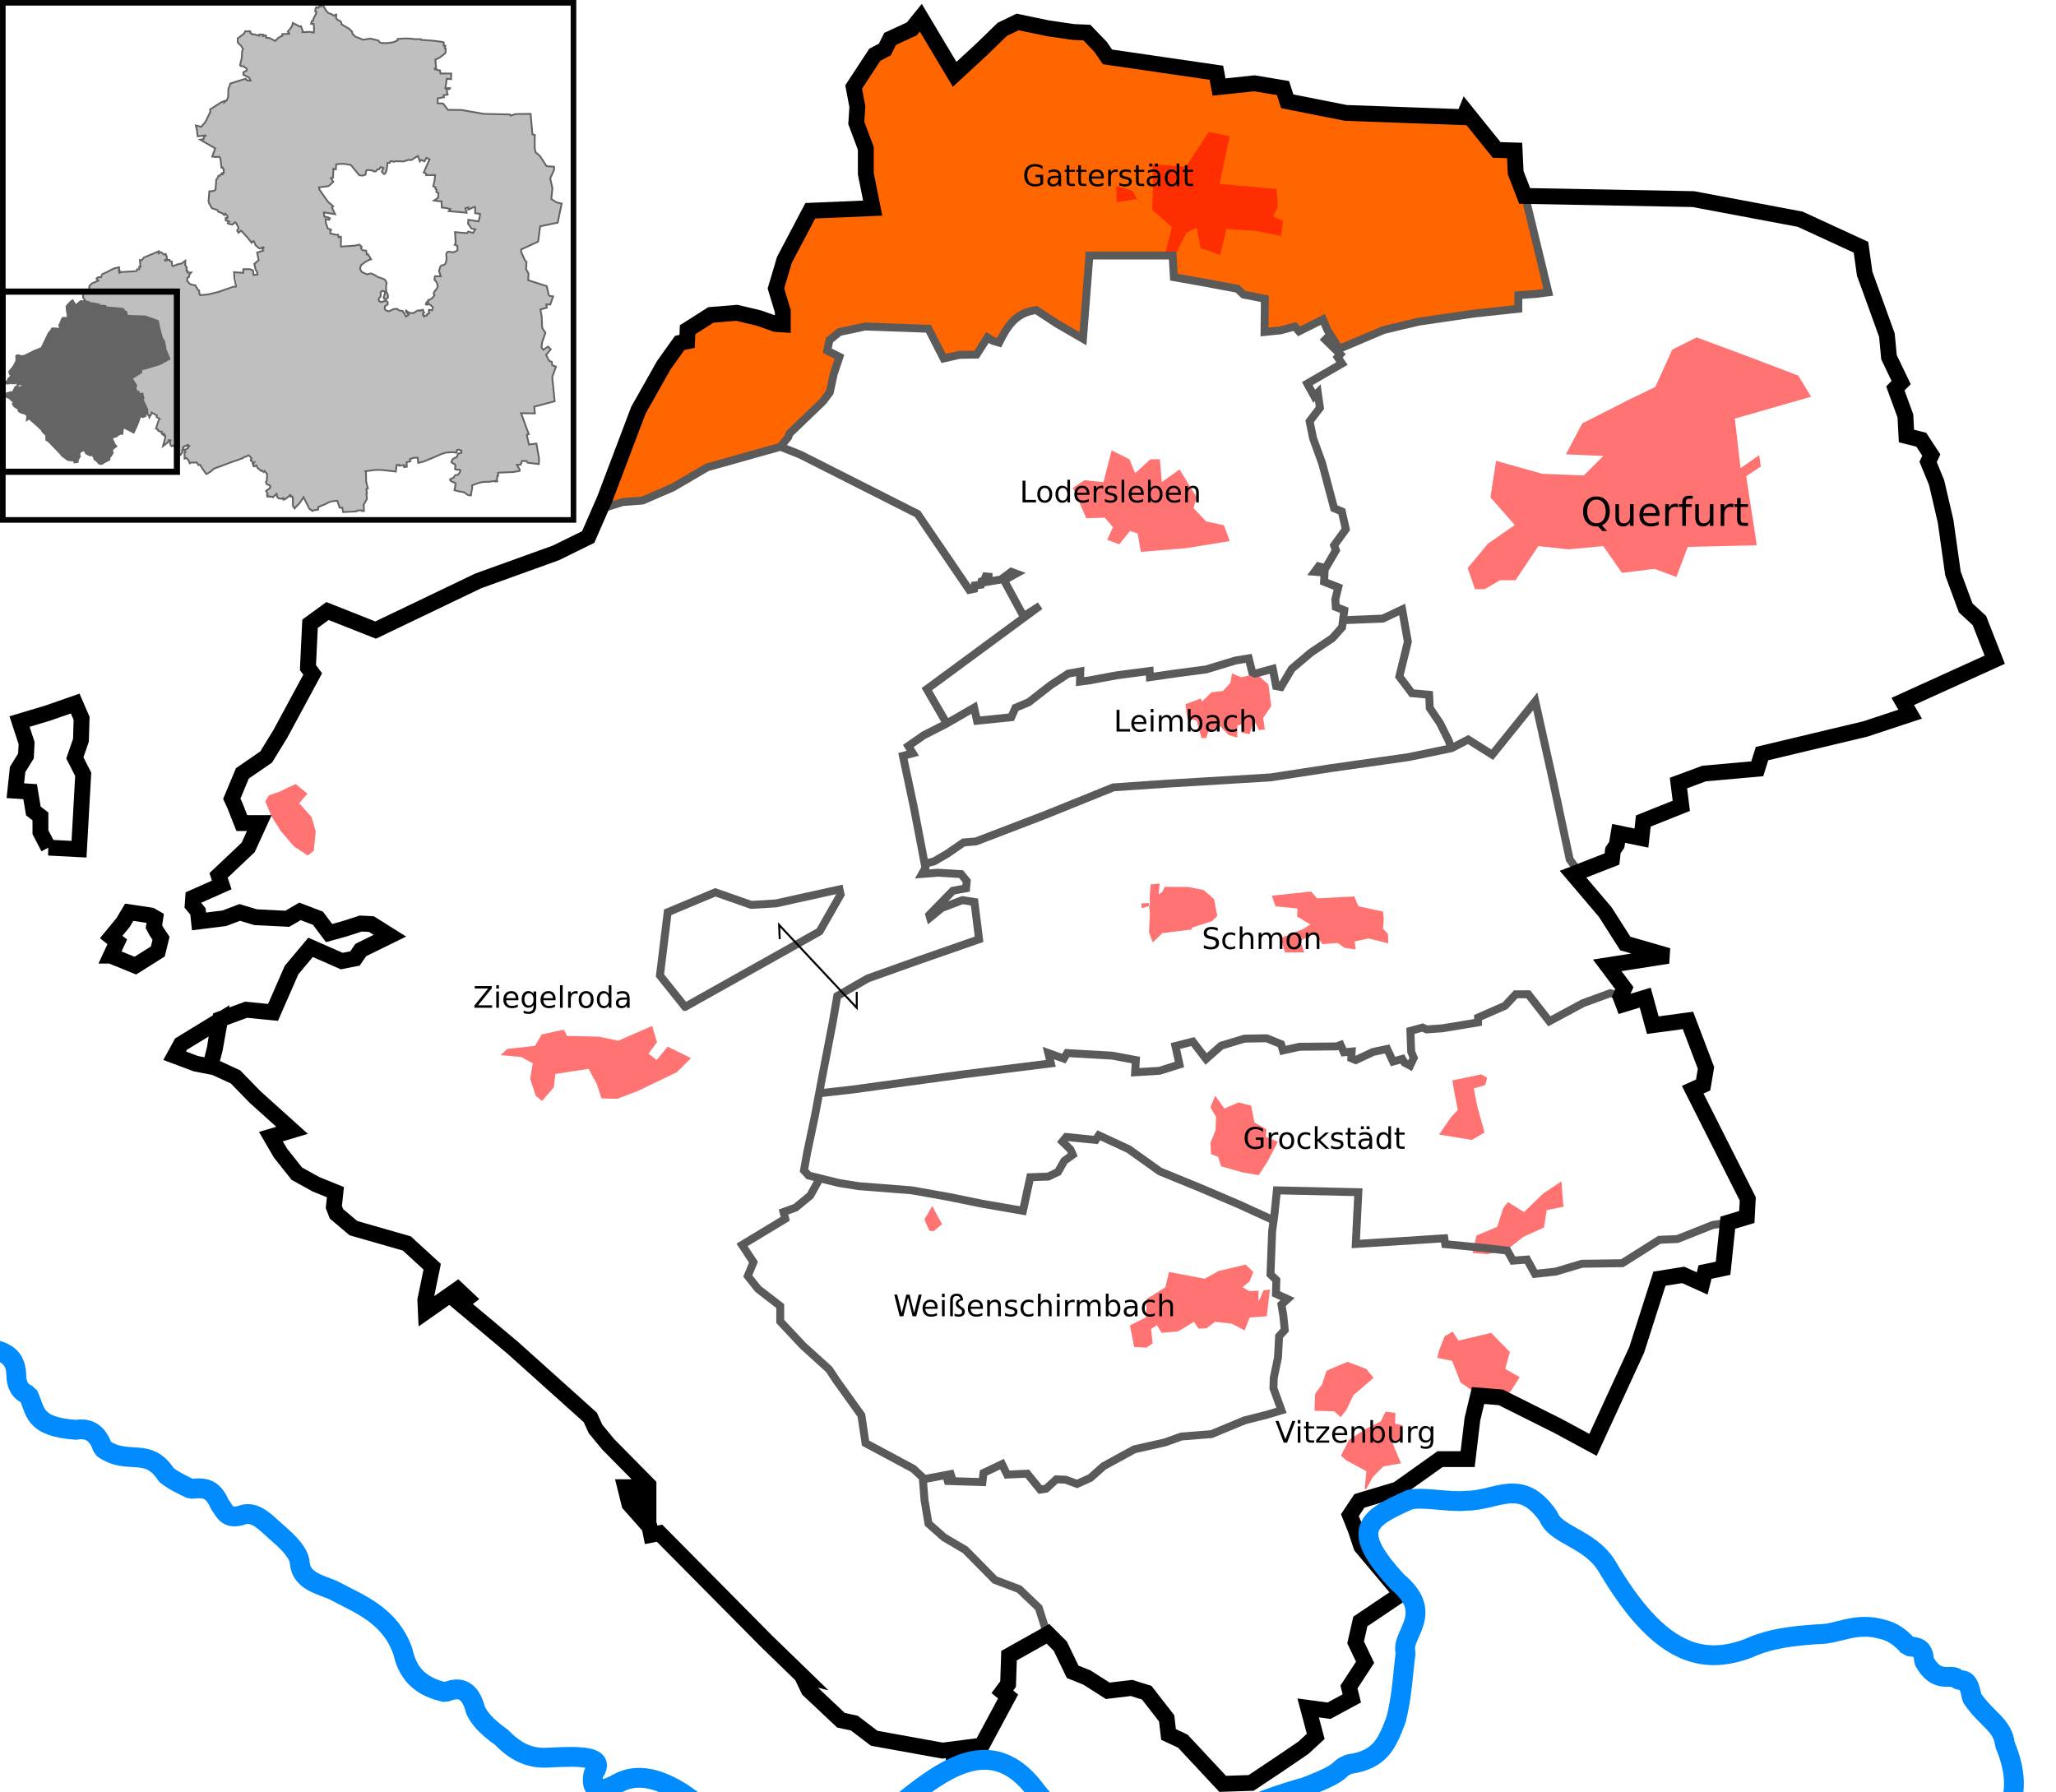 <?xml version="1.0" encoding="UTF-8" standalone="no"?>
<!-- Created with Inkscape (http://www.inkscape.org/) -->

<svg
   xmlns:svg="http://www.w3.org/2000/svg"
   xmlns="http://www.w3.org/2000/svg"
   version="1.1"
   width="1037"
   height="904"
   id="svg2">
  <defs
     id="defs6" />
  <rect
     width="1102.645"
     height="948.512"
     x="-23.885"
     y="-22.469"
     id="rect3805"
     style="fill:#ffffff;fill-opacity:1;stroke:none" />
  <path
     d="m 790.767,430.12 5.439,10.152 17.041,-9.064 5.076,-8.702 32.269,-16.316 -1.813,-11.24 38.433,-7.614 3.263,-6.889 72.877,-19.579 -1.45,-9.427 44.959,-19.579 -8.339,-20.304 -10.152,-9.064 -17.041,-81.578 -9.064,-2.175 -6.164,-34.444 -18.491,-59.824 -30.093,-15.228 -56.199,-9.789 -82.304,-1.088 11.602,48.947 -14.865,2.175 0.725,7.251 -36.982,2.901 -32.631,7.614 -22.842,8.702 2.175,8.339 -17.041,9.427 3.988,5.439 1.813,0.725 0,6.889 -3.626,6.164 11.602,43.509 4.015,2.29 1.051,7.959 -10.361,22.375 1.652,5.106 5.706,2.853 -1.652,8.71 4.805,2.553 0.451,3.904 18.921,-0.15 10.962,-4.054 1.351,16.368 -3.304,16.368 5.256,8.109 8.86,1.952 0.751,6.007 10.361,19.371 8.86,-3.304 12.914,7.058 19.672,-25.528 17.564,75.726 z"
     id="path3964"
     style="fill:#ffffff;fill-opacity:1;stroke:none" />
  <path
     d="m 522.629,809.526 5.767,14.006 -18.95,12.359 -12.359,47.786 -34.055,-4.12 -39.273,-10.985 -38.998,-43.941 -59.046,-56.025 -3.296,-23.619 -29.66,-34.055 -66.461,-58.222 -11.26,6.317 2.197,-21.421 -13.457,-11.535 -33.505,-10.711 -0.275,-12.633 -23.619,-13.182 -7.415,-16.203 4.394,-4.394 -34.055,-30.484 -18.95,-4.12 2.746,-7.69 31.583,-17.302 12.633,-0.549 18.95,-30.484 20.872,7.415 17.027,-14.006 -9.338,-6.317 -19.224,4.394 -13.182,-10.985 -7.69,4.394 -41.744,0.275 -3.57,-10.985 11.809,-8.239 20.872,-26.64 -10.711,-3.845 -2.197,-13.182 5.767,-10.436 12.633,-11.26 19.224,-38.998 -0.824,-28.562 9.887,-2.746 24.442,9.612 56.849,-28.837 50.807,-19.499 7.415,-14.83 23.344,-3.57 30.484,-17.027 36.526,-9.612 67.835,34.879 25.816,37.625 7.964,-3.845 8.239,-0.824 11.26,18.126 -49.159,37.35 9.338,16.478 -18.675,11.26 -0.275,3.845 -3.296,1.373 12.084,58.772 18.4,0.549 2.197,6.866 -7.69,1.373 -6.866,9.338 13.457,-3.57 4.669,1.373 2.472,18.675 -56.849,19.224 -12.084,6.866 -23.069,-24.992 11.537,-5.369 10.463,-20.836 -45.159,7.065 -17.438,-6.439 -24.771,10.105 m 0,0 -3.04,31.567 13.056,16.275 55.622,-32.372 23.072,25.218 -3.13,3.488 -16.186,85.132 2.236,3.398 4.292,1.788 -3.935,8.585 -7.154,5.723 -4.65,1.788 -0.715,4.292 -20.031,12.519 2.862,7.869 -0.715,8.227 15.739,15.381 -0.358,7.154 24.681,23.608 16.096,23.966 2.146,13.95 28.258,16.096 4.292,26.47 21.82,13.95 11.446,13.593 12.877,3.935 7.902,7.827"
     id="path3962"
     style="fill:#ffffff;fill-opacity:1;stroke:none" />
  <path
     d="m 404.898,590.384 8.712,-39.77 115.144,-14.772 1.894,-3.03 25.078,-0.179 16.831,1.714 0.312,5.61 21.35,-2.649 -0.623,-9.35 8.26,-2.026 7.013,7.324 9.195,-6.078 12.156,-3.896 15.116,3.117 2.649,3.74 28.207,-2.961 7.636,7.169 15.116,-4.675 3.428,4.519 9.195,2.338 0.779,-16.207 35.22,-6.701 20.571,-12.467 12.935,13.402 33.35,-14.181 28.986,16.831 5.454,-1.714 11.844,24.155 -4.364,13.558 26.181,56.102 -20.103,9.35 -16.675,5.922 -9.662,0.935 -19.324,11.844 -21.506,1.247 -20.727,3.74 -4.364,-7.169 -6.857,0.312 -4.208,-4.519 -30.077,-3.584 -1.558,-3.273 -43.947,3.117 0.935,-26.181 -40.986,-1.247 -0.623,15.584 -58.596,-24.779 -29.454,-17.454 -18.077,1.403 4.364,7.324 -9.195,11.065 -12.935,1.403 -3.273,16.052 -57.349,-9.818 -46.129,-6.078 -7.299,-4.118 z"
     id="path3960"
     style="fill:#ffffff;fill-opacity:1;stroke:none" />
  <path
     d="m 507.692,743.624 10.585,-0.599 7.19,8.788 7.19,-5.592 10.386,1.598 21.77,-12.982 27.362,-8.987 18.175,-2.596 35.75,-12.183 -2.996,-7.19 4.194,-46.136 -7.19,-17.376 3.196,-39.545 40.943,0 -0.399,26.563 44.738,-2.996 0.599,2.996 31.556,3.196 1.997,5.392 7.989,-0.399 3.196,5.992 44.538,-4.793 17.975,-11.584 8.388,-0.399 14.38,-5.592 13.981,-1.797 -2.796,23.168 -31.756,4.194 -35.151,83.484 -57.72,-25.964 -5.592,33.953 -13.182,0.799 -20.571,12.582 -22.169,7.789 -0.2,12.782 21.969,31.955 -17.575,15.578 -1.398,19.373 -6.191,20.372 -18.175,5.592 0,12.582 -29.559,21.77 -12.982,1.598 -20.971,-15.379 -19.772,-30.557 -19.573,-0.399 -18.574,-9.986 -16.177,-24.166 -2.996,-9.986 -8.987,-8.189 -10.186,-3.595 -16.976,-15.978 -17.376,-12.383 -2.996,-22.369 12.183,-1.398 16.976,3.196 3.196,-4.793 8.189,-4.194 1.598,4.793 z"
     id="path3958"
     style="fill:#ffffff;fill-opacity:1;stroke:none" />
  <path
     d="m 413.997,552.668 8.597,-50.223 15.383,-9.049 56.105,-19.682 -2.489,-18.551 -16.288,0.905 4.072,-6.108 8.144,-2.489 -2.262,-6.561 -20.36,-1.131 3.62,-3.62 18.098,-11.311 7.918,-1.584 67.868,-26.242 81.442,-5.429 83.478,-13.574 13.574,-4.977 11.764,6.787 21.944,-26.016 19.003,85.514 33.029,42.305 -11.99,5.429 0.452,15.836 -6.334,-0.905 -26.242,12.443 -12.895,-13.8 -23.301,12.216 -0.905,3.62 -33.708,3.846 -0.452,17.646 -9.049,-4.525 -2.715,-4.977 -16.288,5.656 -7.239,-6.108 -27.826,1.131 -2.941,-3.393 -14.705,-2.489 -15.61,4.751 -7.013,5.429 -5.882,-7.918 -9.275,2.036 1.584,8.37 -10.18,3.393 -11.538,1.357 0.452,-5.882 -35.065,-3.846 -2.489,2.715 -6.334,-2.036 0.905,4.298 -116.055,16.741 z"
     id="path3956"
     style="fill:#ffffff;fill-opacity:1;stroke:none" />
  <path
     d="m 465.577,746.319 -5.882,-5.882 -23.98,-13.574 -1.357,-12.443 -16.288,-23.754 -24.885,-24.433 -0.679,-7.918 -16.741,-14.479 3.167,-7.466 -4.298,-8.144 21.039,-14.026 1.131,-2.715 13.121,-8.823 2.941,-8.144 53.164,7.239 49.996,8.597 4.525,-16.741 13.121,-1.81 6.561,-10.406 -2.941,-7.239 21.265,0 32.351,18.777 50.675,22.397 -0.452,27.374 6.334,14.705 -1.357,22.397 -3.846,19.682 4.751,12.216 -36.875,11.538 -24.206,4.977 -16.288,3.846 -24.885,15.836 -11.764,-1.81 -7.918,5.203 -7.013,-8.144 -9.728,0.679 -2.262,-5.429 -9.954,3.846 -1.584,4.751 -23.075,-2.489 -5.882,1.81 z"
     id="path3954"
     style="fill:#ffffff;fill-opacity:1;stroke:none" />
  <path
     d="m 423.66,180.011 -5.692,18.432 -18.703,18.161 -4.337,8.945 -36.864,8.945 -30.9,16.805 -13.282,1.897 -9.487,2.982 c 10.373,-27.268 15.562,-56.552 37.948,-79.148 l 11.926,-15.45 13.011,-5.15 27.648,7.59 -2.982,-23.582 17.076,-34.966 31.171,-1.084 -10.3,-62.072 20.6,-22.227 15.45,-9.216 13.824,25.75 33.882,-25.479 35.237,6.234 10.3,11.113 53.127,9.216 2.711,5.421 31.985,1.084 4.337,7.59 51.501,6.234 39.574,2.439 23.582,20.329 15.179,65.324 -15.179,2.711 -1.084,7.59 -47.977,5.692 -44.182,13.282 -4.879,-14.366 -13.282,6.234 -1.897,-2.711 -15.992,3.524 1.355,-16.263 -16.263,-6.776 -30.358,-4.608 -0.542,-11.384 -40.387,0 -5.15,41.471 -23.582,-13.824 -10.842,4.879 -7.047,11.113 -6.505,-1.897 -5.15,8.674 -17.348,1.355 -7.319,-15.179 -31.442,-0.813 -14.908,3.795 -4.337,7.861 6.776,3.524 z"
     id="path3952"
     style="fill:#ff6600;fill-opacity:1;stroke:none" />
  <path
     d="m 466.216,435.887 -10.842,-54.211 5.692,-6.505 16.263,-10.571 14.366,-7.59 0.813,6.234 18.432,-1.355 1.897,-5.421 9.216,-5.15 18.432,-12.197 4.608,-0.813 0.542,6.505 33.882,-5.421 1.626,2.711 49.874,-9.758 0.813,7.319 9.487,-2.439 4.337,10.3 7.047,-11.384 23.311,-18.161 2.982,-4.337 19.245,-1.897 9.487,-3.795 2.711,14.366 -4.066,17.348 5.421,9.216 8.945,2.439 11.113,26.563 -91.888,14.095 -79.961,5.421 -69.661,26.834 -5.963,1.897 -18.161,9.758 z"
     id="path3950"
     style="fill:#ffffff;fill-opacity:1;stroke:none" />
  <path
     d="m 476.924,364.791 -8.962,-18.223 48.394,-34.802 -9.41,-19.716 -18.82,4.929 -25.691,-38.387 -68.26,-33.159 24.795,-27.931 2.39,-17.326 -5.228,-4.929 6.721,-6.871 13.891,-3.884 32.114,1.046 6.423,14.488 18.223,-0.896 4.182,-9.41 5.825,2.39 10.456,-13.294 7.618,-2.838 25.093,14.937 2.987,-41.972 40.926,-0.299 1.792,10.605 45.952,10.946 -1.626,16.534 20.329,-1.355 10.3,-4.337 8.403,21.956 -17.076,9.758 7.861,11.113 -5.692,8.132 11.113,40.929 4.608,5.421 1.897,8.674 -10.842,21.684 0.813,5.421 6.505,2.711 -0.813,8.403 4.608,3.795 -2.168,9.758 -22.498,15.992 -8.403,11.113 -4.337,-8.945 -10.029,2.982 -2.168,-8.403 -21.684,6.505 -60.716,3.795 -2.711,-2.439 -31.171,17.89 -2.711,4.066 -17.619,2.439 -1.355,-5.963 -14.229,6.968 z"
     id="path3948"
     style="fill:#ffffff;fill-opacity:1;stroke:none" />
  <g
     transform="translate(-351.694,-65.971)"
     id="g3705"
     style="opacity:0.55">
    <path
       d="m 506.925,497.471 -7.041,-4.64 -6.561,-7.681 -4.64,-7.361 -3.2,-7.681 1.92,-3.04 5.601,-1.92 3.84,-1.92 4,-1.76 5.921,4.8 -4.16,4.8 6.241,7.041 2.08,7.201 -0.96,9.761 -3.04,2.4 z"
       id="path3640"
       style="fill:#ff0000;stroke:none" />
    <path
       d="m 944.084,194.884 -4.8,-0.64 3.52,-13.761 -9.921,-8.641 -7.681,-5.44 -2.24,-4.16 -8.321,-2.56 0.32,8.321 9.921,-1.6 8.001,5.44 0.32,-11.201 -0.32,-11.841 16.962,1.28 11.521,-17.602 10.561,2.24 -5.12,24.002 28.803,2.56 0.64,8.961 -2.56,4.8 5.12,2.24 -0.96,7.681 -13.121,-2.56 -14.401,-0.96 -3.2,13.121 -9.921,-3.52 -1.92,-10.241 -5.12,2.56 -6.081,11.521 z"
       id="path3642"
       style="fill:#ff0000;stroke:none" />
    <path
       d="m 916.241,340.497 -6.081,-2.24 2.88,-6.401 -4.16,-4.8 -9.281,0.32 -6.721,-15.361 5.761,-3.84 9.601,0.96 4.16,-16.001 8.961,4.48 2.88,7.041 7.681,-7.041 4.8,0 0.96,11.521 8.961,-6.401 8.641,14.081 -1.6,5.44 6.401,6.721 8.961,1.92 2.88,8.001 -21.762,3.52 -23.042,1.92 -1.6,-9.281 -3.84,-1.28 -5.44,6.721 z"
       id="path3644"
       style="fill:#ff0000;stroke:none" />
    <path
       d="m 957.713,438.279 -2.521,-8.825 -4.623,-1.121 -0.981,-7.144 7.704,-2.942 0.7,1.541 4.763,-4.623 5.743,-0.7 3.782,-4.062 0.84,-4.763 4.623,1.961 7.564,-1.821 6.163,5.463 1.401,10.926 -4.062,5.883 0.84,5.883 -2.942,0.28 -2.521,-5.043 -2.241,7.144 -4.062,-0.84 0.42,-4.342 -2.521,0.84 0,6.023 -4.342,-1.261 -4.342,-4.482 -5.883,2.521 -1.121,3.502 -2.381,0 z"
       id="path3646"
       style="fill:#ff0000;stroke:none" />
    <path
       d="m 952.874,533.868 10.21,-3.34 2.576,-2.576 -1.622,-8.492 -5.248,-4.58 -7.729,-1.527 -11.928,-0.095 -1.336,2.767 -1.718,1.05 0.477,-5.439 -4.485,0.382 -0.477,6.107 0.095,4.676 -4.103,1.24 -0.286,-2.386 3.817,-0.191 0.573,5.534 -0.477,9.256 1.908,5.057 4.866,-4.676 11.546,-1.431 3.149,-0.382 0.191,-0.954 z"
       id="path3648"
       style="fill:#ff0000;stroke:none" />
    <path
       d="m 999.821,546.368 -2.29,-7.252 11.451,-4.58 3.626,-2.29 -6.679,-4.008 0.191,-4.008 -11.069,-1.145 -1.908,-5.344 19.848,-2.099 3.054,3.435 18.703,-0.954 2.099,4.962 12.405,2.672 0.382,3.817 -0.382,4.771 2.481,2.672 0.191,4.771 -9.924,-2.481 -7.061,1.527 0.573,4.008 -5.534,-0.763 -3.626,-2.481 -7.634,0.573 -3.817,-5.344 -7.443,3.626 2.099,5.916 -9.733,0 z"
       id="path3652"
       style="fill:#ff0000;stroke:none" />
    <path
       d="m 923.765,745.389 -2.172,-10.862 8.224,-4.19 0.155,-9.155 9.466,-5.897 1.862,-7.759 18,3.414 6.983,-3.879 13.656,-3.259 3.879,3.724 -1.862,4.81 -3.569,2.793 3.259,2.017 4.81,-0.155 0,5.586 2.483,-5.742 3.259,-0.466 -1.552,13.5 -8.69,0.621 -2.483,6.517 -6.517,-3.414 -8.38,-0.931 -4.345,3.259 -4.035,0.155 -2.328,-3.414 -7.914,4.81 -8.38,0.776 -2.328,-3.879 -2.948,1.862 0.776,7.293 -3.104,2.172 -6.207,-0.31 z"
       id="path3654"
       style="fill:#ff0000;stroke:none" />
    <path
       d="m 1027.889,780.769 -3.259,-2.948 -9.931,-0.31 0.31,-8.535 3.569,-4.81 2.172,-6.828 10.552,-4.5 9.466,3.569 3.724,4.5 -10.242,8.845 -3.414,7.293 -2.948,3.724 z"
       id="path3656"
       style="fill:#ff0000;stroke:none" />
    <path
       d="m 1039.993,816.77 0.931,-8.69 -10.242,-5.586 -2.638,-2.328 4.035,-7.914 8.224,-5.431 7.759,-3.879 2.483,-4.966 4.966,0.621 -0.155,5.431 3.724,0.776 -0.621,8.069 -4.966,-0.466 4.811,11.638 -8.845,1.552 -5.276,5.276 -3.569,6.362"
       id="path3658"
       style="fill:#ff0000;stroke:none" />
    <path
       d="m 1097.098,769.286 -8.845,-6.052 -1.397,-4.035 -2.793,-6.828 -7.449,-1.552 0.931,-3.724 2.793,-7.138 4.035,-2.328 2.948,4.5 16.449,-3.879 9.466,9.621 -2.328,8.535 7.293,4.19 -4.655,7.293 -6.207,2.793 -10.242,-1.397 z"
       id="path3660"
       style="fill:#ff0000;stroke:none" />
    <path
       d="m 978.619,657.355 -11.045,-3.12 -1.518,-4.806 -3.541,-1.349 -0.337,-5.565 2.614,-6.408 0.253,-6.745 -2.867,-4.89 2.445,-5.818 4.637,6.408 7.082,-3.035 6.408,1.602 1.012,5.227 0.674,3.288 5.986,3.373 -0.253,3.878 6.071,2.445 -5.396,10.286 -4.3,6.576 -7.925,-1.349 z"
       id="path3662"
       style="fill:#ff0000;stroke:none" />
    <path
       d="m 1094.044,640.914 -16.525,-2.698 6.071,-8.769 3.373,-3.71 -2.023,-10.455 -0.675,-4.384 14.502,-3.035 3.035,1.686 -1.012,3.71 -5.733,1.686 1.686,8.769 3.71,13.49 -6.408,3.71 z"
       id="path3664"
       style="fill:#ff0000;stroke:none" />
    <path
       d="m 1101.801,698.584 -7.42,-0.675 2.023,-8.769 10.455,-4.384 3.035,-9.443 2.361,-3.035 8.094,5.059 9.78,-9.443 9.106,-6.071 1.012,12.816 -8.431,1.686 -1.349,8.769 -10.455,4.722 -8.094,6.408 -10.118,2.361 z"
       id="path3666"
       style="fill:#ff0000;stroke:none" />
    <path
       d="m 820.468,686.725 -2.529,-5.659 3.974,-6.863 2.408,4.696 2.529,4.455 -4.214,3.612 -2.167,-0.241 z"
       id="path3668"
       style="fill:#ff0000;stroke:none" />
    <path
       d="m 621.895,618.683 -2.797,-8.578 1.305,-7.832 -5.781,-3.17 -10.443,-0.932 3.357,-3.17 13.986,-1.492 3.357,-5.781 11.189,-2.424 1.678,3.17 16.037,0.373 9.697,2.051 17.156,-7.459 2.424,8.205 -4.289,5.781 4.102,3.17 5.594,-6.713 11.748,5.781 -7.086,7.086 -19.766,9.51 -10.256,3.916 -8.018,-0.186 -2.424,-7.273 -4.102,-7.645 -16.783,2.611 -0.746,6.713 -5.967,6.9 -3.17,-2.611 z"
       id="path3670"
       style="fill:#ff0000;stroke:none" />
    <path
       d="m 1095.643,363.124 -3.686,-10.649 10.24,-12.288 13.516,-9.42 -12.288,-13.926 2.867,-18.431 23.346,6.553 20.889,0.819 9.83,-9.83 -18.841,-0.819 8.192,-15.564 23.346,-11.878 13.516,-6.553 8.601,-18.841 12.288,-6.144 25.394,9.42 25.804,9.83 6.553,10.649 -38.501,11.059 2.867,24.985 9.42,-6.553 0.819,5.734 -7.372,4.915 5.325,34.815 -34.815,0.819 -5.734,15.155 -11.059,-4.096 -16.383,2.048 -9.421,-13.516 -17.612,1.638 -15.155,-1.638 -11.468,17.203 -7.782,0 -7.782,4.505 -4.915,0 z"
       id="path3672"
       style="fill:#ff0000;stroke:none" />
  </g>
  <path
     d="m 303.302,256.616 10.642,-3.374 10.123,-0.779 15.314,-6.619 17.261,-10.123 36.987,-10.382 9.863,3.893 59.309,29.979 26.086,38.285 2.466,-0.519 0.26,-1.687 3.115,-0.389 0.389,-1.687 1.298,-0.389 0.779,-2.076 1.428,0.13 0,2.466 6.229,-1.038 5.191,-3.893 2.466,0.908 -6.1,3.374 9.863,18.169 8.306,-5.321 -57.103,42.049 9.993,17.261"
     id="path2820"
     style="fill:none;stroke:#5a5a5a;stroke-width:4;stroke-linecap:butt;stroke-linejoin:miter;stroke-miterlimit:4;stroke-opacity:1;stroke-dasharray:none" />
  <path
     d="m 769.239,98.962 11.712,48.475 -6.344,0.813 -8.784,0.651 0,6.832 -22.448,2.44 -27.816,4.067 -17.731,4.229 -22.285,9.435 -6.019,-9.435 -2.277,-5.368 -12.037,6.019 -2.115,-2.44 -7.32,1.952 -7.971,0.813 0.163,-16.755 -10.736,-2.115 -3.091,-2.928 -17.405,-3.253 -14.64,-2.603 -0.651,-10.899 -41.968,0 -3.253,41.968 -13.176,-7.645 -10.411,-6.832 c -10.671,1.319 -14.838,8.734 -18.707,16.429 l -3.253,-0.976 -2.603,-1.627 -5.531,8.621 -8.621,0.163 -7.971,1.789 -7.645,-14.965 -31.883,-1.139 -13.013,2.765 -5.043,4.067 -1.139,5.368 6.181,3.091 -2.928,8.784 -1.952,9.109 -3.416,4.555 -16.917,16.267 -0.651,1.789 -3.904,4.88"
     id="path2822"
     style="fill:none;stroke:#5a5a5a;stroke-width:4;stroke-linecap:butt;stroke-linejoin:miter;stroke-miterlimit:4;stroke-opacity:1;stroke-dasharray:none" />
  <path
     d="m 670.873,168.913 -2.409,2.41 7.54,7.384 -1.321,1.477 2.176,3.187 -17.488,10.104 3.498,6.374 1.788,-1.788 1.088,7.617 -5.208,6.84 1.788,8.628 4.508,12.436 6.063,22.774 3.886,1.632 2.021,8.939 -5.907,8.161 0.933,2.487 -5.285,9.016 -3.42,-0.933 -2.021,2.72 4.974,0.389 -0.233,4.664 7.151,2.798 -1.477,6.063 0.233,3.886 4.275,1.632 -1.088,8.55 -4.897,5.519 -10.882,7.306 -9.638,8.161 -5.441,9.172 -2.41,-0.466 -1.71,-8.705 -8.861,2.41 -1.477,-0.622 -1.788,-7.073 -6.684,1.088 -14.846,4.508 -15.39,2.021 -12.903,1.865 -0.155,-3.109 -16.556,2.176 -13.758,2.565 -4.819,0.622 0.155,-5.13 -6.063,1.088 -8.783,5.752 -11.193,8.705 -6.684,2.798 -2.099,4.741 -17.255,1.788 -1.477,-6.607 -14.535,8.394 -10.882,5.519 -7.773,5.441 2.254,3.653 -4.974,1.321 5.441,25.572 4.43,23.007 1.477,7.928 -1.71,3.031 8.006,-0.622 11.659,0.7 2.876,3.498 -0.311,3.653 -6.684,1.244 -11.892,12.203 0.389,1.321 5.907,-4.819 10.415,-3.964 6.063,0.933 2.332,18.81 -29.925,10.415 -26.194,9.327 -15.39,8.861 -2.254,13.058 -5.441,28.292 -3.575,19.043 -3.964,18.81 -1.555,8.783 2.332,2.565 15.468,3.809 9.871,1.555 26.66,2.099 18.343,3.265 17.178,3.498 20.597,3.575 3.653,-16.944 9.094,-0.311 4.897,-2.332 3.187,-5.596 4.275,-3.109 -1.166,-2.643 -4.042,-3.964 1.943,-2.332 14.846,1.477 1.555,-2.332 15.079,6.995 15.701,11.193 20.131,8.239 20.209,8.628 16.944,7.773"
     id="path2824"
     style="fill:none;stroke:#5a5a5a;stroke-width:4;stroke-linecap:butt;stroke-linejoin:miter;stroke-miterlimit:4;stroke-opacity:1;stroke-dasharray:none" />
  <path
     d="m 345.53,507.844 -12.673,-15.842 3.914,-31.87 24.042,-10.064 18.078,6.337 12.487,-0.746 32.056,-7.082 0.559,2.609 -10.623,18.637 -67.84,38.02 z"
     id="path2826"
     style="fill:#ffffff;fill-opacity:1;stroke:#5a5a5a;stroke-width:4;stroke-linecap:butt;stroke-linejoin:miter;stroke-miterlimit:4;stroke-opacity:1;stroke-dasharray:none" />
  <path
     d="m 817.428,502.439 -5.218,-1.491 -13.792,5.032 -16.96,9.132 -10.623,-13.605 -6.337,0 -5.405,5.778 -13.605,5.964 0,2.423 -17.892,2.982 -8.014,0.559 -2.05,-0.932 -2.05,0.559 -4.1,1.118 0.373,10.437 1.305,3.168 -1.864,3.914 -2.796,-1.491 -1.118,-1.864 -4.659,1.305 -2.982,-6.337 -7.082,1.491 -8.76,4.1 -2.236,-0.932 0.186,-3.355 -3.914,0.373 -1.677,-3.727 -2.05,0.745 -18.637,0.186 -8.387,1.864 -0.932,-3.168 -7.269,-2.982 -11.182,0.186 -11.742,3.541 -7.641,6.709 -6.709,-8.76 -8.76,2.236 2.05,9.319 -10.064,3.168 -12.301,0.746 0.373,-6.15 -11.928,-2.236 -22.738,-1.305 -1.677,2.796 -7.828,-2.796 1.305,5.218 -43.239,5.405 -57.217,7.828 -16.587,1.864"
     id="path2828"
     style="fill:none;stroke:#5a5a5a;stroke-width:4;stroke-linecap:butt;stroke-linejoin:miter;stroke-miterlimit:4;stroke-opacity:1;stroke-dasharray:none" />
  <path
     d="m 413.435,594.386 -4.756,8.627 -7.41,6.083 -6.083,2.212 0.885,3.429 -21.788,13.161 5.751,8.737 -2.876,6.968 5.198,6.525 11.171,8.627 0,7.742 11.392,12.166 13.272,12.055 3.65,5.53 12.608,17.585 2.101,14.046 24.111,12.94 4.756,4.424 0.885,11.281 1.991,11.945 7.853,6.968 10.728,6.304 14.931,15.152 12.277,4.645 9.843,9.401 4.203,13.161"
     id="path2830"
     style="fill:none;stroke:#5a5a5a;stroke-width:4;stroke-linecap:butt;stroke-linejoin:miter;stroke-miterlimit:4;stroke-opacity:1;stroke-dasharray:none" />
  <path
     d="m 677.749,312.811 19.7,-0.798 9.758,-4.603 2.885,16.263 -4.296,17.552 6.321,8.408 8.715,0.798 0.307,6.689 5.155,7.61 4.357,8.776 1.35,3.805"
     id="path2832"
     style="fill:none;stroke:#5a5a5a;stroke-width:4;stroke-linecap:butt;stroke-linejoin:miter;stroke-miterlimit:4;stroke-opacity:1;stroke-dasharray:none" />
  <path
     d="m 796.046,439.495 -4.34,-6.075 -8.506,-39.924 -8.853,-39.751 -21.698,26.906 -12.151,-7.638 -8.332,4.34 -21.698,4.513 -39.056,5.555 -30.551,4.687 -51.728,3.125 -27.6,1.909 -34.37,13.887 -34.89,13.366 -6.249,0.521 -8.332,5.728 -6.596,3.819 -4.687,1.215"
     id="path2834"
     style="fill:none;stroke:#5a5a5a;stroke-width:4;stroke-linecap:butt;stroke-linejoin:miter;stroke-miterlimit:4;stroke-opacity:1;stroke-dasharray:none" />
  <path
     d="m 465.6,746.152 15.6,-2.954 -3.692,1.846 0.554,1.938 17.446,0.554 0.554,-4.615 9.323,-4.431 2.585,5.262 10.154,-0.462 6.554,8.031 2.954,-0.462 5.169,-4.708 4.708,0.185 5.723,2.123 6.738,-3.046 6.646,-5.908 15.508,-8.492 15.508,-3.508 8.215,-2.954 15.139,-1.2 16.708,-6.923 11.262,-2.862 7.385,-2.215 -4.062,-11.169 0.185,-5.262 2.123,-10.246 0.554,-10.708 2.862,-3.138 -0.738,-7.292 -0.923,-5.538 3.046,-2.769 -5.815,-2.677 0.185,-6.923 -2.954,-2.862 0.831,-21.692 1.2,-8.862 1.2,-11.815 41.077,0.923 -1.292,26.123 44.677,-2.862 0.462,2.954 18.092,1.754 13.2,1.477 2.862,5.077 7.108,-0.554 3.969,7.2 10.431,-1.108 13.292,-3.969 20.308,-0.277 18.738,-11.815 9.046,-0.369 17.908,-7.108 7.754,-1.108"
     id="path2836"
     style="fill:none;stroke:#5a5a5a;stroke-width:4;stroke-linecap:butt;stroke-linejoin:miter;stroke-miterlimit:4;stroke-opacity:1;stroke-dasharray:none" />
  <path
     d="m 24.449,427.519 -4.055,-7.786 0,-7.948 -3.568,-2.757 -1.622,-9.732 -7.461,-0.487 1.135,-10.705 4.217,-6.812 0.324,-6.488 -3.568,-10.867 14.111,-4.217 13.949,-4.866 3.244,7.461 -0.324,11.03 -3.082,8.921 4.217,8.272 -2.109,37.793 -15.409,-0.811 z"
     id="path2838"
     style="fill:#ffffff;fill-opacity:1;stroke:#000000;stroke-width:8;stroke-linecap:butt;stroke-linejoin:miter;stroke-miterlimit:4;stroke-opacity:1;stroke-dasharray:none" />
  <path
     d="m 55.916,482.018 3.244,-6.975 -3.082,-2.433 6.001,-7.299 3.082,-5.19 10.867,1.622 2.271,1.298 -0.649,4.379 1.298,2.433 2.271,3.406 -1.622,6.65 -11.354,7.137 -12.327,-5.028 z"
     id="path2840"
     style="fill:#ffffff;fill-opacity:1;stroke:#000000;stroke-width:8;stroke-linecap:butt;stroke-linejoin:miter;stroke-miterlimit:4;stroke-opacity:1;stroke-dasharray:none" />
  <g
     transform="translate(-304.976,-63.446)"
     id="text3678"
     style="font-size:15px;font-style:normal;font-weight:normal;fill:#000000;fill-opacity:1;stroke:none;font-family:DejaVu Sans;-inkscape-font-specification:DejaVu Sans">
    <path
       d="m 829.653,155.744 0,-2.937 -2.417,0 0,-1.216 3.882,0 0,4.695 c -0.571,0.405 -1.201,0.713 -1.89,0.923 -0.688,0.205 -1.423,0.308 -2.205,0.308 -1.709,0 -3.047,-0.498 -4.014,-1.494 -0.962,-1.001 -1.443,-2.393 -1.443,-4.175 0,-1.787 0.481,-3.179 1.443,-4.175 0.967,-1.001 2.305,-1.501 4.014,-1.501 0.713,1e-5 1.389,0.088 2.029,0.264 0.645,0.176 1.238,0.435 1.78,0.776 l 0,1.575 c -0.547,-0.464 -1.128,-0.813 -1.743,-1.047 -0.615,-0.234 -1.262,-0.352 -1.941,-0.352 -1.338,1e-5 -2.344,0.374 -3.018,1.121 -0.669,0.747 -1.003,1.86 -1.003,3.34 0,1.475 0.334,2.585 1.003,3.333 0.674,0.747 1.68,1.121 3.018,1.121 0.522,0 0.989,-0.044 1.399,-0.132 0.41,-0.093 0.779,-0.234 1.106,-0.425"
       id="path3683" />
    <path
       d="m 837.497,153.181 c -1.089,0 -1.843,0.125 -2.263,0.374 -0.42,0.249 -0.63,0.674 -0.63,1.274 0,0.479 0.156,0.859 0.469,1.143 0.317,0.278 0.747,0.417 1.289,0.417 0.747,0 1.345,-0.264 1.794,-0.791 0.454,-0.532 0.681,-1.238 0.681,-2.117 l 0,-0.3 -1.34,0 m 2.688,-0.557 0,4.68 -1.348,0 0,-1.245 c -0.308,0.498 -0.691,0.867 -1.15,1.106 -0.459,0.234 -1.021,0.352 -1.685,0.352 -0.84,0 -1.509,-0.234 -2.007,-0.703 -0.493,-0.474 -0.74,-1.106 -0.74,-1.897 0,-0.923 0.308,-1.619 0.923,-2.087 0.62,-0.469 1.543,-0.703 2.769,-0.703 l 1.89,0 0,-0.132 c -1e-5,-0.62 -0.205,-1.099 -0.615,-1.436 -0.405,-0.342 -0.977,-0.513 -1.714,-0.513 -0.469,1e-5 -0.925,0.056 -1.37,0.168 -0.444,0.112 -0.872,0.281 -1.282,0.505 l 0,-1.245 c 0.493,-0.19 0.972,-0.332 1.436,-0.425 0.464,-0.098 0.916,-0.146 1.355,-0.146 1.187,0 2.073,0.308 2.659,0.923 0.586,0.615 0.879,1.548 0.879,2.798"
       id="path3685" />
    <path
       d="m 844.301,146.772 0,2.329 2.776,0 0,1.047 -2.776,0 0,4.453 c 0,0.669 0.09,1.099 0.271,1.289 0.186,0.19 0.559,0.286 1.121,0.286 l 1.384,0 0,1.128 -1.384,0 c -1.04,0 -1.758,-0.193 -2.153,-0.579 -0.396,-0.391 -0.593,-1.099 -0.593,-2.124 l 0,-4.453 -0.989,0 0,-1.047 0.989,0 0,-2.329 1.355,0"
       id="path3687" />
    <path
       d="m 850.19,146.772 0,2.329 2.776,0 0,1.047 -2.776,0 0,4.453 c 0,0.669 0.09,1.099 0.271,1.289 0.186,0.19 0.559,0.286 1.121,0.286 l 1.384,0 0,1.128 -1.384,0 c -1.04,0 -1.758,-0.193 -2.153,-0.579 -0.396,-0.391 -0.593,-1.099 -0.593,-2.124 l 0,-4.453 -0.989,0 0,-1.047 0.989,0 0,-2.329 1.355,0"
       id="path3689" />
    <path
       d="m 861.762,152.866 0,0.659 -6.196,0 c 0.059,0.928 0.337,1.636 0.835,2.124 0.503,0.483 1.201,0.725 2.095,0.725 0.518,0 1.018,-0.064 1.501,-0.19 0.488,-0.127 0.972,-0.317 1.45,-0.571 l 0,1.274 c -0.483,0.205 -0.979,0.361 -1.487,0.469 -0.508,0.107 -1.023,0.161 -1.545,0.161 -1.309,0 -2.346,-0.381 -3.113,-1.143 -0.762,-0.762 -1.143,-1.792 -1.143,-3.091 0,-1.343 0.361,-2.407 1.084,-3.193 0.728,-0.791 1.707,-1.187 2.937,-1.187 1.104,0 1.975,0.356 2.615,1.069 0.645,0.708 0.967,1.672 0.967,2.893 m -1.348,-0.396 c -0.01,-0.737 -0.217,-1.326 -0.623,-1.765 -0.4,-0.439 -0.933,-0.659 -1.597,-0.659 -0.752,1e-5 -1.355,0.212 -1.809,0.637 -0.449,0.425 -0.708,1.023 -0.776,1.794 l 4.805,-0.007"
       id="path3691" />
    <path
       d="m 868.727,150.361 c -0.151,-0.088 -0.317,-0.151 -0.498,-0.19 -0.176,-0.044 -0.371,-0.066 -0.586,-0.066 -0.762,1e-5 -1.348,0.249 -1.758,0.747 -0.405,0.493 -0.608,1.204 -0.608,2.131 l 0,4.321 -1.355,0 0,-8.203 1.355,0 0,1.274 c 0.283,-0.498 0.652,-0.867 1.106,-1.106 0.454,-0.244 1.006,-0.366 1.655,-0.366 0.093,0 0.195,0.007 0.308,0.022 0.112,0.01 0.237,0.027 0.374,0.051 l 0.007,1.384"
       id="path3693" />
    <path
       d="m 875.385,149.343 0,1.274 c -0.381,-0.195 -0.776,-0.342 -1.187,-0.439 -0.41,-0.098 -0.835,-0.146 -1.274,-0.146 -0.669,0 -1.172,0.103 -1.509,0.308 -0.332,0.205 -0.498,0.513 -0.498,0.923 0,0.313 0.12,0.559 0.359,0.74 0.239,0.176 0.72,0.344 1.443,0.505 l 0.461,0.103 c 0.957,0.205 1.636,0.496 2.036,0.872 0.405,0.371 0.608,0.891 0.608,1.56 -10e-6,0.762 -0.303,1.365 -0.908,1.809 -0.601,0.444 -1.428,0.667 -2.483,0.667 -0.439,0 -0.898,-0.044 -1.377,-0.132 -0.474,-0.083 -0.974,-0.21 -1.501,-0.381 l 0,-1.392 c 0.498,0.259 0.989,0.454 1.472,0.586 0.483,0.127 0.962,0.19 1.436,0.19 0.635,0 1.123,-0.107 1.465,-0.322 0.342,-0.22 0.513,-0.527 0.513,-0.923 -10e-6,-0.366 -0.125,-0.647 -0.374,-0.842 -0.244,-0.195 -0.784,-0.383 -1.619,-0.564 l -0.469,-0.11 c -0.835,-0.176 -1.438,-0.444 -1.809,-0.806 -0.371,-0.366 -0.557,-0.867 -0.557,-1.501 0,-0.771 0.273,-1.367 0.82,-1.787 0.547,-0.42 1.323,-0.63 2.329,-0.63 0.498,0 0.967,0.037 1.406,0.11 0.439,0.073 0.845,0.183 1.216,0.33"
       id="path3695" />
    <path
       d="m 879.311,146.772 0,2.329 2.776,0 0,1.047 -2.776,0 0,4.453 c 0,0.669 0.09,1.099 0.271,1.289 0.186,0.19 0.559,0.286 1.121,0.286 l 1.384,0 0,1.128 -1.384,0 c -1.04,0 -1.758,-0.193 -2.153,-0.579 -0.396,-0.391 -0.593,-1.099 -0.593,-2.124 l 0,-4.453 -0.989,0 0,-1.047 0.989,0 0,-2.329 1.355,0"
       id="path3697" />
    <path
       d="m 887.595,153.181 c -1.089,0 -1.843,0.125 -2.263,0.374 -0.42,0.249 -0.63,0.674 -0.63,1.274 0,0.479 0.156,0.859 0.469,1.143 0.317,0.278 0.747,0.417 1.289,0.417 0.747,0 1.345,-0.264 1.794,-0.791 0.454,-0.532 0.681,-1.238 0.681,-2.117 l 0,-0.3 -1.34,0 m 2.688,-0.557 0,4.68 -1.348,0 0,-1.245 c -0.308,0.498 -0.691,0.867 -1.15,1.106 -0.459,0.234 -1.021,0.352 -1.685,0.352 -0.84,0 -1.509,-0.234 -2.007,-0.703 -0.493,-0.474 -0.74,-1.106 -0.74,-1.897 0,-0.923 0.308,-1.619 0.923,-2.087 0.62,-0.469 1.543,-0.703 2.769,-0.703 l 1.89,0 0,-0.132 c -10e-6,-0.62 -0.205,-1.099 -0.615,-1.436 -0.405,-0.342 -0.977,-0.513 -1.714,-0.513 -0.469,1e-5 -0.925,0.056 -1.37,0.168 -0.444,0.112 -0.872,0.281 -1.282,0.505 l 0,-1.245 c 0.493,-0.19 0.972,-0.332 1.436,-0.425 0.464,-0.098 0.916,-0.146 1.355,-0.146 1.187,0 2.073,0.308 2.659,0.923 0.586,0.615 0.879,1.548 0.879,2.798 m -2.791,-6.687 1.487,0 0,1.479 -1.487,0 0,-1.479 m -2.864,0 1.487,0 0,1.479 -1.487,0 0,-1.479"
       id="path3699" />
    <path
       d="m 898.464,150.346 0,-4.438 1.348,0 0,11.396 -1.348,0 0,-1.23 c -0.283,0.488 -0.642,0.852 -1.077,1.091 -0.43,0.234 -0.947,0.352 -1.553,0.352 -0.991,0 -1.799,-0.396 -2.424,-1.187 -0.62,-0.791 -0.93,-1.831 -0.93,-3.12 0,-1.289 0.31,-2.329 0.93,-3.12 0.625,-0.791 1.433,-1.187 2.424,-1.187 0.605,0 1.123,0.12 1.553,0.359 0.435,0.234 0.793,0.596 1.077,1.084 m -4.592,2.864 c 0,0.991 0.203,1.77 0.608,2.336 0.41,0.562 0.972,0.842 1.685,0.842 0.713,0 1.274,-0.281 1.685,-0.842 0.41,-0.566 0.615,-1.345 0.615,-2.336 -10e-6,-0.991 -0.205,-1.768 -0.615,-2.329 -0.41,-0.566 -0.972,-0.85 -1.685,-0.85 -0.713,0 -1.274,0.283 -1.685,0.85 -0.405,0.562 -0.608,1.338 -0.608,2.329"
       id="path3701" />
    <path
       d="m 903.92,146.772 0,2.329 2.776,0 0,1.047 -2.776,0 0,4.453 c 0,0.669 0.09,1.099 0.271,1.289 0.186,0.19 0.559,0.286 1.121,0.286 l 1.384,0 0,1.128 -1.384,0 c -1.04,0 -1.758,-0.193 -2.153,-0.579 -0.396,-0.391 -0.593,-1.099 -0.593,-2.124 l 0,-4.453 -0.989,0 0,-1.047 0.989,0 0,-2.329 1.355,0"
       id="path3703" />
  </g>
  <g
     transform="translate(53.354,-5.928)"
     id="text2911"
     style="font-size:20px;font-style:normal;font-weight:normal;fill:#000000;fill-opacity:1;stroke:none;font-family:DejaVu Sans;-inkscape-font-specification:DejaVu Sans">
    <path
       d="m 751.87,257.922 c -1.432,2e-5 -2.572,0.534 -3.418,1.602 -0.84,1.068 -1.26,2.523 -1.26,4.365 0,1.836 0.42,3.288 1.26,4.355 0.846,1.068 1.986,1.602 3.418,1.602 1.432,0 2.565,-0.534 3.398,-1.602 0.84,-1.068 1.26,-2.52 1.26,-4.355 -10e-6,-1.842 -0.42,-3.298 -1.26,-4.365 -0.833,-1.068 -1.966,-1.602 -3.398,-1.602 m 2.764,12.979 2.598,2.842 -2.383,0 -2.158,-2.334 c -0.215,0.013 -0.381,0.023 -0.498,0.029 -0.111,0.007 -0.218,0.01 -0.322,0.01 -2.051,0 -3.691,-0.684 -4.922,-2.051 -1.224,-1.374 -1.836,-3.21 -1.836,-5.508 0,-2.305 0.612,-4.141 1.836,-5.508 1.23,-1.374 2.871,-2.061 4.922,-2.061 2.044,2e-5 3.678,0.687 4.902,2.061 1.224,1.367 1.836,3.203 1.836,5.508 -2e-5,1.693 -0.342,3.141 -1.025,4.346 -0.677,1.204 -1.66,2.093 -2.949,2.666"
       id="path2916" />
    <path
       d="m 761.431,266.848 0,-6.621 1.797,0 0,6.553 c -1e-5,1.035 0.202,1.813 0.605,2.334 0.404,0.514 1.009,0.771 1.816,0.771 0.97,10e-6 1.735,-0.309 2.295,-0.928 0.566,-0.618 0.85,-1.462 0.85,-2.529 l 0,-6.201 1.797,0 0,10.938 -1.797,0 0,-1.68 c -0.436,0.664 -0.944,1.159 -1.523,1.484 -0.573,0.319 -1.24,0.479 -2.002,0.479 -1.257,0 -2.21,-0.391 -2.861,-1.172 -0.651,-0.781 -0.977,-1.924 -0.977,-3.428 m 4.521,-6.885 0,0"
       id="path2918" />
    <path
       d="m 783.667,265.247 0,0.879 -8.262,0 c 0.078,1.237 0.449,2.181 1.113,2.832 0.671,0.645 1.602,0.967 2.793,0.967 0.69,0 1.357,-0.085 2.002,-0.254 0.651,-0.169 1.296,-0.423 1.934,-0.762 l 0,1.699 c -0.645,0.273 -1.305,0.482 -1.982,0.625 -0.677,0.143 -1.364,0.215 -2.061,0.215 -1.745,0 -3.128,-0.508 -4.15,-1.523 -1.016,-1.016 -1.523,-2.389 -1.523,-4.121 0,-1.79 0.482,-3.21 1.445,-4.258 0.97,-1.055 2.275,-1.582 3.916,-1.582 1.471,1e-5 2.633,0.475 3.486,1.426 0.859,0.944 1.289,2.23 1.289,3.857 M 781.87,264.719 c -0.013,-0.983 -0.29,-1.768 -0.83,-2.354 -0.534,-0.586 -1.244,-0.879 -2.129,-0.879 -1.003,1e-5 -1.807,0.283 -2.412,0.85 -0.599,0.566 -0.944,1.364 -1.035,2.393 l 6.406,-0.01"
       id="path2920" />
    <path
       d="m 792.954,261.907 c -0.202,-0.117 -0.423,-0.202 -0.664,-0.254 -0.234,-0.059 -0.495,-0.088 -0.781,-0.088 -1.016,10e-6 -1.797,0.332 -2.344,0.996 -0.54,0.658 -0.811,1.605 -0.811,2.842 l 0,5.762 -1.807,0 0,-10.938 1.807,0 0,1.699 c 0.378,-0.664 0.869,-1.156 1.475,-1.475 0.605,-0.326 1.341,-0.488 2.207,-0.488 0.124,10e-6 0.26,0.01 0.41,0.029 0.15,0.013 0.316,0.036 0.498,0.068 l 0.01,1.846"
       id="path2922" />
    <path
       d="m 800.395,255.969 0,1.494 -1.719,0 c -0.645,1e-5 -1.094,0.13 -1.348,0.391 -0.247,0.26 -0.371,0.729 -0.371,1.406 l 0,0.967 2.959,0 0,1.396 -2.959,0 0,9.541 -1.807,0 0,-9.541 -1.719,0 0,-1.396 1.719,0 0,-0.762 c -10e-6,-1.217 0.283,-2.103 0.85,-2.656 0.566,-0.56 1.465,-0.84 2.695,-0.84 l 1.699,0"
       id="path2924" />
    <path
       d="m 801.704,266.848 0,-6.621 1.797,0 0,6.553 c 0,1.035 0.202,1.813 0.605,2.334 0.404,0.514 1.009,0.771 1.816,0.771 0.97,10e-6 1.735,-0.309 2.295,-0.928 0.566,-0.618 0.85,-1.462 0.85,-2.529 l 0,-6.201 1.797,0 0,10.938 -1.797,0 0,-1.68 c -0.436,0.664 -0.944,1.159 -1.523,1.484 -0.573,0.319 -1.24,0.479 -2.002,0.479 -1.257,0 -2.21,-0.391 -2.861,-1.172 -0.651,-0.781 -0.977,-1.924 -0.977,-3.428 m 4.521,-6.885 0,0"
       id="path2926" />
    <path
       d="m 820.923,261.907 c -0.202,-0.117 -0.423,-0.202 -0.664,-0.254 -0.234,-0.059 -0.495,-0.088 -0.781,-0.088 -1.016,10e-6 -1.797,0.332 -2.344,0.996 -0.54,0.658 -0.811,1.605 -0.811,2.842 l 0,5.762 -1.807,0 0,-10.938 1.807,0 0,1.699 c 0.378,-0.664 0.869,-1.156 1.475,-1.475 0.605,-0.326 1.341,-0.488 2.207,-0.488 0.124,10e-6 0.26,0.01 0.41,0.029 0.15,0.013 0.316,0.036 0.498,0.068 l 0.01,1.846"
       id="path2928" />
    <path
       d="m 824.604,257.122 0,3.105 3.701,0 0,1.396 -3.701,0 0,5.938 c 0,0.892 0.12,1.465 0.361,1.719 0.247,0.254 0.745,0.381 1.494,0.381 l 1.846,0 0,1.504 -1.846,0 c -1.387,0 -2.344,-0.257 -2.871,-0.771 -0.527,-0.521 -0.791,-1.465 -0.791,-2.832 l 0,-5.938 -1.318,0 0,-1.396 1.318,0 0,-3.105 1.807,0"
       id="path2930" />
  </g>
  <g
     transform="translate(-11.856,-87.441)"
     id="text2932"
     style="font-size:15px;font-style:normal;font-weight:normal;fill:#000000;fill-opacity:1;stroke:none;font-family:DejaVu Sans;-inkscape-font-specification:DejaVu Sans">
    <path
       d="m 626.042,555.516 0,1.443 c -0.562,-0.269 -1.091,-0.469 -1.589,-0.601 -0.498,-0.132 -0.979,-0.198 -1.443,-0.198 -0.806,1e-5 -1.428,0.156 -1.868,0.469 -0.435,0.313 -0.652,0.757 -0.652,1.333 0,0.483 0.144,0.85 0.432,1.099 0.293,0.244 0.845,0.442 1.655,0.593 l 0.894,0.183 c 1.103,0.21 1.916,0.581 2.439,1.113 0.527,0.527 0.791,1.235 0.791,2.124 -10e-6,1.06 -0.356,1.863 -1.069,2.41 -0.708,0.547 -1.748,0.82 -3.12,0.82 -0.518,0 -1.069,-0.059 -1.655,-0.176 -0.581,-0.117 -1.184,-0.291 -1.809,-0.52 l 0,-1.523 c 0.601,0.337 1.189,0.591 1.765,0.762 0.576,0.171 1.143,0.256 1.699,0.256 0.845,0 1.497,-0.166 1.956,-0.498 0.459,-0.332 0.688,-0.806 0.688,-1.421 -1e-5,-0.537 -0.166,-0.957 -0.498,-1.26 -0.327,-0.303 -0.867,-0.53 -1.619,-0.681 l -0.901,-0.176 c -1.104,-0.22 -1.902,-0.564 -2.395,-1.033 -0.493,-0.469 -0.74,-1.121 -0.74,-1.956 0,-0.967 0.339,-1.729 1.018,-2.285 0.684,-0.557 1.624,-0.835 2.82,-0.835 0.513,10e-6 1.035,0.046 1.567,0.139 0.532,0.093 1.077,0.232 1.633,0.417"
       id="path2937" />
    <path
       d="m 634.853,558.204 0,1.26 c -0.381,-0.21 -0.764,-0.366 -1.15,-0.469 -0.381,-0.107 -0.767,-0.161 -1.157,-0.161 -0.874,10e-6 -1.553,0.278 -2.036,0.835 -0.483,0.552 -0.725,1.328 -0.725,2.329 0,1.001 0.242,1.78 0.725,2.336 0.483,0.552 1.162,0.828 2.036,0.828 0.391,10e-6 0.776,-0.051 1.157,-0.154 0.386,-0.107 0.769,-0.266 1.15,-0.476 l 0,1.245 c -0.376,0.176 -0.767,0.308 -1.172,0.396 -0.4,0.088 -0.828,0.132 -1.282,0.132 -1.235,0 -2.217,-0.388 -2.944,-1.165 -0.728,-0.776 -1.091,-1.824 -1.091,-3.142 0,-1.338 0.366,-2.39 1.099,-3.157 0.737,-0.767 1.746,-1.15 3.025,-1.15 0.415,1e-5 0.82,0.044 1.216,0.132 0.396,0.083 0.779,0.21 1.15,0.381"
       id="path2939" />
    <path
       d="m 644.031,561.141 0,4.951 -1.348,0 0,-4.907 c -10e-6,-0.776 -0.151,-1.357 -0.454,-1.743 -0.303,-0.386 -0.757,-0.579 -1.362,-0.579 -0.728,0 -1.301,0.232 -1.721,0.696 -0.42,0.464 -0.63,1.096 -0.63,1.897 l 0,4.636 -1.355,0 0,-11.396 1.355,0 0,4.468 c 0.322,-0.493 0.701,-0.862 1.135,-1.106 0.439,-0.244 0.945,-0.366 1.516,-0.366 0.942,1e-5 1.655,0.293 2.139,0.879 0.483,0.581 0.725,1.438 0.725,2.571"
       id="path2941" />
    <path
       d="m 653.12,559.464 c 0.337,-0.605 0.74,-1.052 1.208,-1.34 0.469,-0.288 1.02,-0.432 1.655,-0.432 0.854,1e-5 1.514,0.3 1.978,0.901 0.464,0.596 0.696,1.445 0.696,2.549 l 0,4.951 -1.355,0 0,-4.907 c -10e-6,-0.786 -0.139,-1.37 -0.417,-1.75 -0.278,-0.381 -0.703,-0.571 -1.274,-0.571 -0.698,0 -1.25,0.232 -1.655,0.696 -0.405,0.464 -0.608,1.096 -0.608,1.897 l 0,4.636 -1.355,0 0,-4.907 c 0,-0.791 -0.139,-1.375 -0.417,-1.75 -0.278,-0.381 -0.708,-0.571 -1.289,-0.571 -0.688,0 -1.235,0.234 -1.641,0.703 -0.405,0.464 -0.608,1.094 -0.608,1.89 l 0,4.636 -1.355,0 0,-8.203 1.355,0 0,1.274 c 0.308,-0.503 0.676,-0.874 1.106,-1.113 0.43,-0.239 0.94,-0.359 1.531,-0.359 0.596,1e-5 1.101,0.151 1.516,0.454 0.42,0.303 0.73,0.742 0.93,1.318"
       id="path2943" />
    <path
       d="m 664.531,558.834 c -0.723,10e-6 -1.294,0.283 -1.714,0.85 -0.42,0.562 -0.63,1.333 -0.63,2.314 -1e-5,0.981 0.208,1.755 0.623,2.322 0.42,0.562 0.994,0.842 1.721,0.842 0.718,10e-6 1.287,-0.283 1.707,-0.85 0.42,-0.566 0.63,-1.338 0.63,-2.314 -10e-6,-0.972 -0.21,-1.741 -0.63,-2.307 -0.42,-0.571 -0.989,-0.857 -1.707,-0.857 m 0,-1.143 c 1.172,1e-5 2.092,0.381 2.761,1.143 0.669,0.762 1.003,1.816 1.003,3.164 0,1.343 -0.334,2.397 -1.003,3.164 -0.669,0.762 -1.589,1.143 -2.761,1.143 -1.177,0 -2.1,-0.381 -2.769,-1.143 -0.664,-0.767 -0.996,-1.821 -0.996,-3.164 0,-1.348 0.332,-2.402 0.996,-3.164 0.669,-0.762 1.592,-1.143 2.769,-1.143"
       id="path2945" />
    <path
       d="m 677.341,561.141 0,4.951 -1.348,0 0,-4.907 c -1e-5,-0.776 -0.151,-1.357 -0.454,-1.743 -0.303,-0.386 -0.757,-0.579 -1.362,-0.579 -0.728,0 -1.301,0.232 -1.721,0.696 -0.42,0.464 -0.63,1.096 -0.63,1.897 l 0,4.636 -1.355,0 0,-8.203 1.355,0 0,1.274 c 0.322,-0.493 0.701,-0.862 1.135,-1.106 0.439,-0.244 0.945,-0.366 1.516,-0.366 0.942,1e-5 1.655,0.293 2.139,0.879 0.483,0.581 0.725,1.438 0.725,2.571"
       id="path2947" />
  </g>
  <g
     transform="translate(22.231,-1.482)"
     id="text2970"
     style="font-size:15px;font-style:normal;font-weight:normal;fill:#000000;fill-opacity:1;stroke:none;font-family:DejaVu Sans;-inkscape-font-specification:DejaVu Sans">
    <path
       d="m 540.938,359.527 1.479,0 0,9.69 5.325,0 0,1.245 -6.804,0 0,-10.935"
       id="path2975" />
    <path
       d="m 555.982,366.024 0,0.659 -6.196,0 c 0.059,0.928 0.337,1.636 0.835,2.124 0.503,0.483 1.201,0.725 2.095,0.725 0.518,0 1.018,-0.064 1.501,-0.19 0.488,-0.127 0.972,-0.317 1.45,-0.571 l 0,1.274 c -0.483,0.205 -0.979,0.361 -1.487,0.469 -0.508,0.107 -1.023,0.161 -1.545,0.161 -1.309,0 -2.346,-0.381 -3.113,-1.143 -0.762,-0.762 -1.143,-1.792 -1.143,-3.091 0,-1.343 0.361,-2.407 1.084,-3.193 0.728,-0.791 1.707,-1.187 2.937,-1.187 1.104,0 1.975,0.356 2.615,1.069 0.645,0.708 0.967,1.672 0.967,2.893 m -1.348,-0.396 c -0.01,-0.737 -0.217,-1.326 -0.623,-1.765 -0.4,-0.439 -0.933,-0.659 -1.597,-0.659 -0.752,1e-5 -1.355,0.212 -1.809,0.637 -0.449,0.425 -0.708,1.023 -0.776,1.794 l 4.805,-0.007"
       id="path2977" />
    <path
       d="m 558.194,362.259 1.348,0 0,8.203 -1.348,0 0,-8.203 m 0,-3.193 1.348,0 0,1.707 -1.348,0 0,-1.707"
       id="path2979" />
    <path
       d="m 568.741,363.834 c 0.337,-0.605 0.74,-1.052 1.208,-1.34 0.469,-0.288 1.02,-0.432 1.655,-0.432 0.854,0 1.514,0.3 1.978,0.901 0.464,0.596 0.696,1.445 0.696,2.549 l 0,4.951 -1.355,0 0,-4.907 c -10e-6,-0.786 -0.139,-1.37 -0.417,-1.75 -0.278,-0.381 -0.703,-0.571 -1.274,-0.571 -0.698,10e-6 -1.25,0.232 -1.655,0.696 -0.405,0.464 -0.608,1.096 -0.608,1.897 l 0,4.636 -1.355,0 0,-4.907 c -10e-6,-0.791 -0.139,-1.375 -0.417,-1.75 -0.278,-0.381 -0.708,-0.571 -1.289,-0.571 -0.688,10e-6 -1.235,0.234 -1.641,0.703 -0.405,0.464 -0.608,1.094 -0.608,1.89 l 0,4.636 -1.355,0 0,-8.203 1.355,0 0,1.274 c 0.308,-0.503 0.676,-0.874 1.106,-1.113 0.43,-0.239 0.94,-0.359 1.531,-0.359 0.596,0 1.101,0.151 1.516,0.454 0.42,0.303 0.73,0.742 0.93,1.318"
       id="path2981" />
    <path
       d="m 582.862,366.368 c 0,-0.991 -0.205,-1.768 -0.615,-2.329 -0.405,-0.566 -0.964,-0.85 -1.677,-0.85 -0.713,0 -1.274,0.283 -1.685,0.85 -0.405,0.562 -0.608,1.338 -0.608,2.329 0,0.991 0.203,1.77 0.608,2.336 0.41,0.562 0.972,0.842 1.685,0.842 0.713,0 1.272,-0.281 1.677,-0.842 0.41,-0.566 0.615,-1.345 0.615,-2.336 m -4.585,-2.864 c 0.283,-0.488 0.64,-0.85 1.069,-1.084 0.435,-0.239 0.952,-0.359 1.553,-0.359 0.996,0 1.804,0.396 2.424,1.187 0.625,0.791 0.937,1.831 0.938,3.12 -10e-6,1.289 -0.313,2.329 -0.938,3.12 -0.62,0.791 -1.428,1.187 -2.424,1.187 -0.601,0 -1.118,-0.117 -1.553,-0.352 -0.43,-0.239 -0.786,-0.603 -1.069,-1.091 l 0,1.23 -1.355,0 0,-11.396 1.355,0 0,4.438"
       id="path2983" />
    <path
       d="m 590.223,366.338 c -1.089,0 -1.843,0.125 -2.263,0.374 -0.42,0.249 -0.63,0.674 -0.63,1.274 -10e-6,0.479 0.156,0.859 0.469,1.143 0.317,0.278 0.747,0.417 1.289,0.417 0.747,0 1.345,-0.264 1.794,-0.791 0.454,-0.532 0.681,-1.238 0.681,-2.117 l 0,-0.3 -1.34,0 m 2.688,-0.557 0,4.68 -1.348,0 0,-1.245 c -0.308,0.498 -0.691,0.867 -1.15,1.106 -0.459,0.234 -1.021,0.352 -1.685,0.352 -0.84,0 -1.509,-0.234 -2.007,-0.703 -0.493,-0.474 -0.74,-1.106 -0.74,-1.897 0,-0.923 0.308,-1.619 0.923,-2.087 0.62,-0.469 1.543,-0.703 2.769,-0.703 l 1.89,0 0,-0.132 c -10e-6,-0.62 -0.205,-1.099 -0.615,-1.436 -0.405,-0.342 -0.977,-0.513 -1.714,-0.513 -0.469,1e-5 -0.925,0.056 -1.37,0.168 -0.444,0.112 -0.872,0.281 -1.282,0.505 l 0,-1.245 c 0.493,-0.19 0.972,-0.332 1.436,-0.425 0.464,-0.098 0.916,-0.146 1.355,-0.146 1.187,0 2.073,0.308 2.659,0.923 0.586,0.615 0.879,1.548 0.879,2.798"
       id="path2985" />
    <path
       d="m 601.598,362.574 0,1.26 c -0.381,-0.21 -0.764,-0.366 -1.15,-0.469 -0.381,-0.107 -0.767,-0.161 -1.157,-0.161 -0.874,1e-5 -1.553,0.278 -2.036,0.835 -0.483,0.552 -0.725,1.328 -0.725,2.329 -10e-6,1.001 0.242,1.78 0.725,2.336 0.483,0.552 1.162,0.828 2.036,0.828 0.391,0 0.776,-0.051 1.157,-0.154 0.386,-0.107 0.769,-0.266 1.15,-0.476 l 0,1.245 c -0.376,0.176 -0.767,0.308 -1.172,0.396 -0.4,0.088 -0.828,0.132 -1.282,0.132 -1.235,0 -2.217,-0.388 -2.944,-1.165 -0.728,-0.776 -1.091,-1.824 -1.091,-3.142 0,-1.338 0.366,-2.39 1.099,-3.157 0.737,-0.767 1.746,-1.15 3.025,-1.15 0.415,0 0.82,0.044 1.216,0.132 0.396,0.083 0.779,0.21 1.15,0.381"
       id="path2987" />
    <path
       d="m 610.775,365.511 0,4.951 -1.348,0 0,-4.907 c -10e-6,-0.776 -0.151,-1.357 -0.454,-1.743 -0.303,-0.386 -0.757,-0.579 -1.362,-0.579 -0.728,10e-6 -1.301,0.232 -1.721,0.696 -0.42,0.464 -0.63,1.096 -0.63,1.897 l 0,4.636 -1.355,0 0,-11.396 1.355,0 0,4.468 c 0.322,-0.493 0.701,-0.862 1.135,-1.106 0.439,-0.244 0.945,-0.366 1.516,-0.366 0.942,0 1.655,0.293 2.139,0.879 0.483,0.581 0.725,1.438 0.725,2.571"
       id="path2989" />
  </g>
  <path
     d="m 404.419,845.075 -17.869,-17.336 -53.875,-54.408 -4.267,0.8 -0.8,-4.001 -10.135,-11.468 -2.134,-8.535 2.667,0 9.068,11.468 0,-12.535 -20.27,-20.536 -6.401,-7.734 -2.667,-5.868 -39.206,-35.205 -26.404,-22.137 3.467,-2.667 -4.801,-4.534 -16.002,11.202 -0.267,-5.868 3.467,-16.803 -12.802,-11.735 -26.937,-7.734 -8.535,-7.201 -1.334,-3.467 0.8,-7.468 -9.868,-4.001 -9.601,-5.334 -8.268,-10.402 -4.801,-8.268 10.668,-3.2 -18.669,-16.803 -9.868,-10.135 -10.402,-4.801 -9.601,-1.867 -10.668,-4.001 3.2,-5.868 19.203,-11.735 -2.134,13.869 -2.134,8.535 2.134,-8.268 2.667,-14.936 13.069,-4.801 13.602,1.334 9.335,-21.337 9.601,-11.468 15.736,6.934 6.668,-1.334 2.934,-4.267 14.669,-7.201 -9.335,-5.868 -5.334,-0.267 -8.268,2.667 -7.734,2.134 -5.601,-7.468 -9.068,-3.467 -6.401,3.734 -16.002,-0.8 -8.001,-2.4 -7.734,2.934 -12.802,1.6 -0.533,-5.067 -2.667,-3.2 0.267,-3.734 14.402,-6.401 -1.6,-4.801 14.936,-14.135 5.601,-12.268 -8.801,0 -3.467,-8.801 -1.6,-3.467 5.334,-12.802 12.002,-8.268 7.201,-11.735 16.269,-30.138 -2.4,-3.2 1.067,-22.137 8.801,-6.401 24.27,9.601 51.741,-24.804 39.206,-14.135 16.269,-8.001 8.268,-18.936 17.069,-45.073 12.802,-22.67 8.001,-11.202 3.734,-0.8 0.267,-5.868 11.735,-7.468 13.069,-1.067 11.202,2.667 8.268,2.934 3.734,0.267 0,-6.668 -3.467,-11.468 4.267,-14.402 13.069,-24.804 31.471,-1.334 -3.467,-17.336 0,-12.802 -4.801,-12.802 0.533,-8.268 -1.867,-9.868 10.668,-16.269 5.067,-2.667 2.667,-5.334 10.935,-5.067 4.534,-5.601 17.069,28.538 13.869,-12.802 10.135,-9.868 7.734,-3.734 15.469,3.2 12.802,1.867 6.668,0.267 6.934,7.201 3.467,5.067 54.942,8.001 1.334,7.201 17.869,-1.867 14.402,2.4 2.134,6.668 29.605,5.868 59.475,2.134 1.067,-2.667 15.469,19.203 9.068,0.267 0.533,11.202 4.534,11.735 85.079,1.6 53.875,10.135 30.671,14.135 1.867,13.335 11.202,30.938 1.067,11.202 6.134,12.802 -2.934,2.934 5.067,13.869 0.533,10.135 7.468,1.867 5.067,7.734 -1.6,3.467 4.267,10.402 4.534,19.47 3.734,26.404 6.401,17.336 6.934,6.401 7.735,19.736 -46.407,21.07 3.734,6.401 -22.508,7.449 -52.203,12.452 -2.395,7.663 -26.82,2.395 -12.931,4.789 1.437,11.494 -19.157,7.663 -0.958,8.621 -11.494,-2.395 -0.958,5.747 -1.916,2.874 -0.479,4.31 -19.636,7.663 16.284,19.157 10.057,15.805 21.552,6.226 -30.651,4.789 8.621,11.494 -1.916,4.31 1.437,3.831 11.015,-3.352 3.831,13.889 17.72,-2.395 9.1,23.946 -1.437,8.621 -5.268,2.395 27.778,55.077 -0.479,9.1 -9.579,2.874 -2.395,22.988 -9.1,1.916 -1.437,5.747 -9.579,-4.31 -11.973,1.916 -11.494,35.919 -22.031,47.893 -17.72,-9.579 -28.736,-14.368 -11.494,-0.958 -2.873,11.973 -2.395,20.115 -13.889,0 -21.552,15.326 -19.157,5.747 -4.789,7.184 2.873,7.184 2.874,8.621 20.115,23.946 -20.594,13.889 -2.395,10.536 4.789,10.057 -8.142,12.452 1.437,5.747 -11.494,6.226 -10.536,-1.437 3.831,14.368 -6.226,5.747 -11.973,8.142 -14.368,9.579 -14.368,0.479 -20.115,-21.552 -7.184,-3.352 -0.958,-8.142 -10.057,-12.931 -7.663,-2.395 -11.973,1.437 -10.536,-6.705 -7.184,-2.874 -6.226,-12.931 -6.226,-6.226 -19.636,11.015 -0.479,14.368 -2.874,3.831 2.874,2.395 -13.889,25.862 -12.931,0.958 -0.479,4.31 11.015,-0.958 1.916,-5.268 -18.678,2.395 -34.483,-6.226 -10.057,-7.663 -6.705,-1.437 -16.284,-15.326 -3.464,-7.249 z"
     id="path2818"
     style="fill:none;stroke:#000000;stroke-width:8;stroke-linecap:butt;stroke-linejoin:miter;stroke-miterlimit:4;stroke-opacity:1;stroke-dasharray:none" />
  <path
     d="m -7.58,679.388 c 7.184,2.083 15.434,2.744 15.789,13.932 -0.016,5.144 1.901,8.631 6.037,10.217 3.895,7.88 1.932,16.096 24.148,17.647 5.755,-0.953 10.666,0.791 13.467,9.288 12.504,9.042 22.672,-1.227 32.043,13.467 3.87,3.058 8.407,5.115 12.277,7.005 5.59,-0.407 10.775,-1.413 14.658,7.856 2.476,2.942 3.215,7.621 10.681,5.573 7.354,-3.143 13.269,4.506 19.504,9.752 7.854,6.852 10.031,11.084 10.217,14.396 0.751,8.829 10.253,10.716 16.718,13.467 13.155,7.057 28.77,12.446 35.294,31.114 2.721,12.903 10.964,18.159 21.362,20.433 9.225,-4.108 13.178,1.009 15.325,9.288 1.835,3.448 4.174,7.106 13.003,13.467 6.179,6.347 13.378,10.945 23.684,10.217 15.152,-0.754 29.665,-1.221 22.755,7.895 -1.696,8.401 1.664,11.055 13.003,4.644 9.133,-4.646 19.946,-2.233 32.043,5.573 21.202,14.892 42.11,31.449 65.015,36.687 37.986,-13.555 79.023,-85.564 113.776,-37.151 15.627,17.873 27.263,41.315 67.337,25.077 21.18,-10.077 41.507,-20.628 67.801,-27.864 22.146,-8.504 14.514,-8.659 22.291,-11.61 15.849,-2.131 19.145,-10.969 23.54,-22.552 3.024,-12.165 3.351,-22.532 4.788,-33.639 -2.796,-9.072 15.32,-19.522 -4.179,-35.758 -24.247,-26.314 -15.543,-31.712 6.037,-41.331 6.71,-1.77 20.228,1.435 28.792,0.464 15.556,-0.036 27.554,-12.227 41.331,7.895 3.829,9.685 20.453,10.944 29.257,24.613 26.58,45.48 48.493,50.699 71.981,41.795 10.708,-4.935 22.49,-6.113 34.365,-6.966 10.634,0.201 19.054,-6.635 33.436,-2.322 3.914,0.927 8.033,3.289 12.539,8.359 3.599,0.541 7.712,0.056 7.895,7.43 6.32,11.74 13.429,6.447 16.254,8.679 2.667,2.658 5.753,-2.226 7.895,9.897 7.438,11.079 15.567,13.432 16.718,23.684 5.543,13.199 6.062,24.724 0.929,34.365"
     id="path3638"
     style="fill:none;stroke:#008cff;stroke-width:10;stroke-linecap:butt;stroke-linejoin:miter;stroke-miterlimit:0;stroke-opacity:1;stroke-dasharray:none" />
  <g
     transform="translate(170.436,-96.333)"
     id="text3807"
     style="font-size:15px;font-style:normal;font-weight:normal;fill:#000000;fill-opacity:1;stroke:none;font-family:DejaVu Sans;-inkscape-font-specification:DejaVu Sans">
    <path
       d="m 465.4,674.204 0,-2.937 -2.417,0 0,-1.216 3.882,0 0,4.695 c -0.571,0.405 -1.201,0.713 -1.89,0.923 -0.688,0.205 -1.423,0.308 -2.205,0.308 -1.709,0 -3.047,-0.498 -4.014,-1.494 -0.962,-1.001 -1.443,-2.393 -1.443,-4.175 0,-1.787 0.481,-3.179 1.443,-4.175 0.967,-1.001 2.305,-1.501 4.014,-1.501 0.713,10e-6 1.389,0.088 2.029,0.264 0.645,0.176 1.238,0.435 1.78,0.776 l 0,1.575 c -0.547,-0.464 -1.128,-0.813 -1.743,-1.047 -0.615,-0.234 -1.262,-0.352 -1.941,-0.352 -1.338,10e-6 -2.344,0.374 -3.018,1.121 -0.669,0.747 -1.003,1.86 -1.003,3.34 0,1.475 0.334,2.585 1.003,3.333 0.674,0.747 1.68,1.121 3.018,1.121 0.522,10e-6 0.989,-0.044 1.399,-0.132 0.41,-0.093 0.779,-0.234 1.106,-0.425"
       id="path3812" />
    <path
       d="m 474.269,668.821 c -0.151,-0.088 -0.317,-0.151 -0.498,-0.19 -0.176,-0.044 -0.371,-0.066 -0.586,-0.066 -0.762,0 -1.348,0.249 -1.758,0.747 -0.405,0.493 -0.608,1.204 -0.608,2.131 l 0,4.321 -1.355,0 0,-8.203 1.355,0 0,1.274 c 0.283,-0.498 0.652,-0.867 1.106,-1.106 0.454,-0.244 1.006,-0.366 1.655,-0.366 0.093,10e-6 0.195,0.007 0.308,0.022 0.112,0.01 0.237,0.027 0.374,0.051 l 0.007,1.384"
       id="path3814" />
    <path
       d="m 478.554,668.506 c -0.723,10e-6 -1.294,0.283 -1.714,0.85 -0.42,0.562 -0.63,1.333 -0.63,2.314 -1e-5,0.981 0.208,1.755 0.623,2.322 0.42,0.562 0.994,0.842 1.721,0.842 0.718,0 1.287,-0.283 1.707,-0.85 0.42,-0.566 0.63,-1.338 0.63,-2.314 -10e-6,-0.972 -0.21,-1.741 -0.63,-2.307 -0.42,-0.571 -0.989,-0.857 -1.707,-0.857 m 0,-1.143 c 1.172,1e-5 2.092,0.381 2.761,1.143 0.669,0.762 1.003,1.816 1.003,3.164 0,1.343 -0.334,2.397 -1.003,3.164 -0.669,0.762 -1.589,1.143 -2.761,1.143 -1.177,0 -2.1,-0.381 -2.769,-1.143 -0.664,-0.767 -0.996,-1.821 -0.996,-3.164 0,-1.348 0.332,-2.402 0.996,-3.164 0.669,-0.762 1.592,-1.143 2.769,-1.143"
       id="path3816" />
    <path
       d="m 490.448,667.876 0,1.26 c -0.381,-0.21 -0.764,-0.366 -1.15,-0.469 -0.381,-0.107 -0.767,-0.161 -1.157,-0.161 -0.874,10e-6 -1.553,0.278 -2.036,0.835 -0.483,0.552 -0.725,1.328 -0.725,2.329 -1e-5,1.001 0.242,1.78 0.725,2.336 0.483,0.552 1.162,0.828 2.036,0.828 0.391,0 0.776,-0.051 1.157,-0.154 0.386,-0.107 0.769,-0.266 1.15,-0.476 l 0,1.245 c -0.376,0.176 -0.767,0.308 -1.172,0.396 -0.4,0.088 -0.828,0.132 -1.282,0.132 -1.235,0 -2.217,-0.388 -2.944,-1.165 -0.728,-0.776 -1.091,-1.824 -1.091,-3.142 0,-1.338 0.366,-2.39 1.099,-3.157 0.737,-0.767 1.746,-1.15 3.025,-1.15 0.415,1e-5 0.82,0.044 1.216,0.132 0.396,0.083 0.779,0.21 1.15,0.381"
       id="path3818" />
    <path
       d="m 492.756,664.368 1.355,0 0,6.731 4.021,-3.538 1.721,0 -4.351,3.838 4.534,4.365 -1.758,0 -4.167,-4.006 0,4.006 -1.355,0 0,-11.396"
       id="path3820" />
    <path
       d="m 506.738,667.803 0,1.274 c -0.381,-0.195 -0.776,-0.342 -1.187,-0.439 -0.41,-0.098 -0.835,-0.146 -1.274,-0.146 -0.669,1e-5 -1.172,0.103 -1.509,0.308 -0.332,0.205 -0.498,0.513 -0.498,0.923 -1e-5,0.313 0.12,0.559 0.359,0.74 0.239,0.176 0.72,0.344 1.443,0.505 l 0.461,0.103 c 0.957,0.205 1.636,0.496 2.036,0.872 0.405,0.371 0.608,0.891 0.608,1.56 -1e-5,0.762 -0.303,1.365 -0.908,1.809 -0.601,0.444 -1.428,0.666 -2.483,0.666 -0.439,0 -0.898,-0.044 -1.377,-0.132 -0.474,-0.083 -0.974,-0.21 -1.501,-0.381 l 0,-1.392 c 0.498,0.259 0.989,0.454 1.472,0.586 0.483,0.127 0.962,0.19 1.436,0.19 0.635,10e-6 1.123,-0.107 1.465,-0.322 0.342,-0.22 0.513,-0.527 0.513,-0.923 0,-0.366 -0.125,-0.647 -0.374,-0.842 -0.244,-0.195 -0.784,-0.383 -1.619,-0.564 l -0.469,-0.11 c -0.835,-0.176 -1.438,-0.444 -1.809,-0.806 -0.371,-0.366 -0.557,-0.867 -0.557,-1.501 0,-0.771 0.273,-1.367 0.82,-1.787 0.547,-0.42 1.323,-0.63 2.329,-0.63 0.498,1e-5 0.967,0.037 1.406,0.11 0.439,0.073 0.845,0.183 1.216,0.33"
       id="path3822" />
    <path
       d="m 510.663,665.232 0,2.329 2.776,0 0,1.047 -2.776,0 0,4.453 c 0,0.669 0.09,1.099 0.271,1.289 0.186,0.19 0.559,0.286 1.121,0.286 l 1.384,0 0,1.128 -1.384,0 c -1.04,0 -1.758,-0.193 -2.153,-0.579 -0.396,-0.391 -0.593,-1.099 -0.593,-2.124 l 0,-4.453 -0.989,0 0,-1.047 0.989,0 0,-2.329 1.355,0"
       id="path3824" />
    <path
       d="m 518.947,671.641 c -1.089,0 -1.843,0.125 -2.263,0.374 -0.42,0.249 -0.63,0.674 -0.63,1.274 -10e-6,0.479 0.156,0.859 0.469,1.143 0.317,0.278 0.747,0.417 1.289,0.417 0.747,10e-6 1.345,-0.264 1.794,-0.791 0.454,-0.532 0.681,-1.238 0.681,-2.117 l 0,-0.3 -1.34,0 m 2.688,-0.557 0,4.68 -1.348,0 0,-1.245 c -0.308,0.498 -0.691,0.867 -1.15,1.106 -0.459,0.234 -1.021,0.352 -1.685,0.352 -0.84,0 -1.509,-0.234 -2.007,-0.703 -0.493,-0.474 -0.74,-1.106 -0.74,-1.897 0,-0.923 0.308,-1.619 0.923,-2.087 0.62,-0.469 1.543,-0.703 2.769,-0.703 l 1.89,0 0,-0.132 c 0,-0.62 -0.205,-1.099 -0.615,-1.436 -0.405,-0.342 -0.977,-0.513 -1.714,-0.513 -0.469,10e-6 -0.925,0.056 -1.37,0.168 -0.444,0.112 -0.872,0.281 -1.282,0.505 l 0,-1.245 c 0.493,-0.19 0.972,-0.332 1.436,-0.425 0.464,-0.098 0.916,-0.146 1.355,-0.146 1.187,1e-5 2.073,0.308 2.659,0.923 0.586,0.615 0.879,1.548 0.879,2.798 m -2.791,-6.687 1.487,0 0,1.48 -1.487,0 0,-1.48 m -2.864,0 1.487,0 0,1.48 -1.487,0 0,-1.48"
       id="path3826" />
    <path
       d="m 529.816,668.806 0,-4.438 1.348,0 0,11.396 -1.348,0 0,-1.23 c -0.283,0.488 -0.642,0.852 -1.077,1.091 -0.43,0.234 -0.947,0.352 -1.553,0.352 -0.991,0 -1.799,-0.396 -2.424,-1.187 -0.62,-0.791 -0.93,-1.831 -0.93,-3.12 -10e-6,-1.289 0.31,-2.329 0.93,-3.12 0.625,-0.791 1.433,-1.187 2.424,-1.187 0.605,1e-5 1.123,0.12 1.553,0.359 0.435,0.234 0.793,0.596 1.077,1.084 m -4.592,2.864 c -10e-6,0.991 0.203,1.77 0.608,2.336 0.41,0.562 0.972,0.842 1.685,0.842 0.713,10e-6 1.274,-0.281 1.685,-0.842 0.41,-0.566 0.615,-1.345 0.615,-2.336 0,-0.991 -0.205,-1.768 -0.615,-2.329 -0.41,-0.566 -0.972,-0.85 -1.685,-0.85 -0.713,1e-5 -1.274,0.283 -1.685,0.85 -0.405,0.562 -0.608,1.338 -0.608,2.329"
       id="path3828" />
    <path
       d="m 535.273,665.232 0,2.329 2.776,0 0,1.047 -2.776,0 0,4.453 c -10e-6,0.669 0.09,1.099 0.271,1.289 0.186,0.19 0.559,0.286 1.121,0.286 l 1.384,0 0,1.128 -1.384,0 c -1.04,0 -1.758,-0.193 -2.153,-0.579 -0.396,-0.391 -0.593,-1.099 -0.593,-2.124 l 0,-4.453 -0.989,0 0,-1.047 0.989,0 0,-2.329 1.355,0"
       id="path3830" />
  </g>
  <g
     transform="translate(2.964,-8.892)"
     id="text3832"
     style="font-size:15px;font-style:normal;font-weight:normal;fill:#000000;fill-opacity:1;stroke:none;font-family:DejaVu Sans;-inkscape-font-specification:DejaVu Sans">
    <path
       d="m 448.077,661.865 1.494,0 2.3,9.243 2.292,-9.243 1.663,0 2.3,9.243 2.292,-9.243 1.501,0 -2.747,10.935 -1.86,0 -2.307,-9.492 -2.329,9.492 -1.86,0 -2.739,-10.935"
       id="path3837" />
    <path
       d="m 469.955,668.362 0,0.659 -6.196,0 c 0.059,0.928 0.337,1.636 0.835,2.124 0.503,0.483 1.201,0.725 2.095,0.725 0.518,0 1.018,-0.064 1.501,-0.19 0.488,-0.127 0.972,-0.317 1.45,-0.571 l 0,1.274 c -0.483,0.205 -0.979,0.361 -1.487,0.469 -0.508,0.107 -1.023,0.161 -1.545,0.161 -1.309,0 -2.346,-0.381 -3.113,-1.143 -0.762,-0.762 -1.143,-1.792 -1.143,-3.091 0,-1.343 0.361,-2.407 1.084,-3.193 0.728,-0.791 1.707,-1.187 2.937,-1.187 1.104,1e-5 1.975,0.356 2.615,1.069 0.645,0.708 0.967,1.672 0.967,2.893 m -1.348,-0.396 c -0.01,-0.737 -0.217,-1.326 -0.623,-1.765 -0.4,-0.439 -0.933,-0.659 -1.597,-0.659 -0.752,10e-6 -1.355,0.212 -1.809,0.637 -0.449,0.425 -0.708,1.023 -0.776,1.794 l 4.805,-0.007"
       id="path3839" />
    <path
       d="m 472.167,664.597 1.348,0 0,8.203 -1.348,0 0,-8.203 m 0,-3.193 1.348,0 0,1.707 -1.348,0 0,-1.707"
       id="path3841" />
    <path
       d="m 476.275,664.473 c 0,-0.977 0.291,-1.731 0.872,-2.263 0.586,-0.537 1.411,-0.806 2.476,-0.806 1.016,10e-6 1.79,0.283 2.322,0.85 0.537,0.566 0.813,1.396 0.828,2.49 -0.737,0.039 -1.311,0.2 -1.721,0.483 -0.41,0.278 -0.615,0.652 -0.615,1.121 -1e-5,0.23 0.071,0.444 0.212,0.645 0.142,0.195 0.371,0.396 0.688,0.601 l 0.417,0.271 c 0.811,0.518 1.333,0.95 1.567,1.296 0.234,0.347 0.352,0.764 0.352,1.252 -1e-5,0.84 -0.276,1.484 -0.828,1.934 -0.547,0.444 -1.335,0.666 -2.366,0.666 -0.312,0 -0.635,-0.032 -0.967,-0.095 -0.332,-0.059 -0.676,-0.146 -1.033,-0.264 l 0,-1.201 c 0.391,0.146 0.757,0.256 1.099,0.33 0.342,0.068 0.671,0.103 0.989,0.103 0.566,0 0.996,-0.115 1.289,-0.344 0.293,-0.234 0.439,-0.574 0.439,-1.018 -10e-6,-0.308 -0.073,-0.564 -0.22,-0.769 -0.142,-0.205 -0.459,-0.459 -0.952,-0.762 l -0.674,-0.403 c -0.469,-0.288 -0.811,-0.596 -1.025,-0.923 -0.21,-0.332 -0.315,-0.72 -0.315,-1.165 0,-0.62 0.203,-1.14 0.608,-1.56 0.41,-0.42 0.984,-0.701 1.721,-0.842 -0.039,-0.503 -0.22,-0.891 -0.542,-1.165 -0.317,-0.273 -0.752,-0.41 -1.304,-0.41 -0.635,10e-6 -1.118,0.171 -1.45,0.513 -0.332,0.337 -0.498,0.825 -0.498,1.465 l 0,8.298 -1.37,0 0,-8.328"
       id="path3843" />
    <path
       d="m 492.806,668.362 0,0.659 -6.196,0 c 0.059,0.928 0.337,1.636 0.835,2.124 0.503,0.483 1.201,0.725 2.095,0.725 0.518,0 1.018,-0.064 1.501,-0.19 0.488,-0.127 0.972,-0.317 1.45,-0.571 l 0,1.274 c -0.483,0.205 -0.979,0.361 -1.487,0.469 -0.508,0.107 -1.023,0.161 -1.545,0.161 -1.309,0 -2.346,-0.381 -3.113,-1.143 -0.762,-0.762 -1.143,-1.792 -1.143,-3.091 0,-1.343 0.361,-2.407 1.084,-3.193 0.728,-0.791 1.707,-1.187 2.937,-1.187 1.104,1e-5 1.975,0.356 2.615,1.069 0.645,0.708 0.967,1.672 0.967,2.893 m -1.348,-0.396 c -0.01,-0.737 -0.217,-1.326 -0.623,-1.765 -0.4,-0.439 -0.933,-0.659 -1.597,-0.659 -0.752,10e-6 -1.355,0.212 -1.809,0.637 -0.449,0.425 -0.708,1.023 -0.776,1.794 l 4.805,-0.007"
       id="path3845" />
    <path
       d="m 501.837,667.849 0,4.951 -1.348,0 0,-4.907 c -10e-6,-0.776 -0.151,-1.357 -0.454,-1.743 -0.303,-0.386 -0.757,-0.579 -1.362,-0.579 -0.728,0 -1.301,0.232 -1.721,0.696 -0.42,0.464 -0.63,1.096 -0.63,1.897 l 0,4.636 -1.355,0 0,-8.203 1.355,0 0,1.274 c 0.322,-0.493 0.701,-0.862 1.135,-1.106 0.439,-0.244 0.945,-0.366 1.516,-0.366 0.942,1e-5 1.655,0.293 2.139,0.879 0.483,0.581 0.725,1.438 0.725,2.571"
       id="path3847" />
    <path
       d="m 509.769,664.839 0,1.274 c -0.381,-0.195 -0.776,-0.342 -1.187,-0.439 -0.41,-0.098 -0.835,-0.146 -1.274,-0.146 -0.669,10e-6 -1.172,0.103 -1.509,0.308 -0.332,0.205 -0.498,0.513 -0.498,0.923 0,0.313 0.12,0.559 0.359,0.74 0.239,0.176 0.72,0.344 1.443,0.505 l 0.461,0.103 c 0.957,0.205 1.636,0.496 2.036,0.872 0.405,0.371 0.608,0.891 0.608,1.56 -10e-6,0.762 -0.303,1.365 -0.908,1.809 -0.601,0.444 -1.428,0.666 -2.483,0.666 -0.439,0 -0.898,-0.044 -1.377,-0.132 -0.474,-0.083 -0.974,-0.21 -1.501,-0.381 l 0,-1.392 c 0.498,0.259 0.989,0.454 1.472,0.586 0.483,0.127 0.962,0.19 1.436,0.19 0.635,0 1.123,-0.107 1.465,-0.322 0.342,-0.22 0.513,-0.527 0.513,-0.923 -1e-5,-0.366 -0.125,-0.647 -0.374,-0.842 -0.244,-0.195 -0.784,-0.383 -1.619,-0.564 l -0.469,-0.11 c -0.835,-0.176 -1.438,-0.444 -1.809,-0.806 -0.371,-0.366 -0.557,-0.867 -0.557,-1.501 0,-0.771 0.273,-1.367 0.82,-1.787 0.547,-0.42 1.323,-0.63 2.329,-0.63 0.498,1e-5 0.967,0.037 1.406,0.11 0.439,0.073 0.845,0.183 1.216,0.33"
       id="path3849" />
    <path
       d="m 518.265,664.912 0,1.26 c -0.381,-0.21 -0.764,-0.366 -1.15,-0.469 -0.381,-0.107 -0.767,-0.161 -1.157,-0.161 -0.874,10e-6 -1.553,0.278 -2.036,0.835 -0.483,0.552 -0.725,1.328 -0.725,2.329 0,1.001 0.242,1.78 0.725,2.336 0.483,0.552 1.162,0.828 2.036,0.828 0.391,0 0.776,-0.051 1.157,-0.154 0.386,-0.107 0.769,-0.266 1.15,-0.476 l 0,1.245 c -0.376,0.176 -0.767,0.308 -1.172,0.396 -0.4,0.088 -0.828,0.132 -1.282,0.132 -1.235,0 -2.217,-0.388 -2.944,-1.165 -0.728,-0.776 -1.091,-1.824 -1.091,-3.142 0,-1.338 0.366,-2.39 1.099,-3.157 0.737,-0.767 1.746,-1.15 3.025,-1.15 0.415,1e-5 0.82,0.044 1.216,0.132 0.396,0.083 0.779,0.21 1.15,0.381"
       id="path3851" />
    <path
       d="m 527.442,667.849 0,4.951 -1.348,0 0,-4.907 c -10e-6,-0.776 -0.151,-1.357 -0.454,-1.743 -0.303,-0.386 -0.757,-0.579 -1.362,-0.579 -0.728,0 -1.301,0.232 -1.721,0.696 -0.42,0.464 -0.63,1.096 -0.63,1.897 l 0,4.636 -1.355,0 0,-11.396 1.355,0 0,4.468 c 0.322,-0.493 0.701,-0.862 1.135,-1.106 0.439,-0.244 0.945,-0.366 1.516,-0.366 0.942,1e-5 1.655,0.293 2.139,0.879 0.483,0.581 0.725,1.438 0.725,2.571"
       id="path3853" />
    <path
       d="m 530.145,664.597 1.348,0 0,8.203 -1.348,0 0,-8.203 m 0,-3.193 1.348,0 0,1.707 -1.348,0 0,-1.707"
       id="path3855" />
    <path
       d="m 539.059,665.857 c -0.151,-0.088 -0.317,-0.151 -0.498,-0.19 -0.176,-0.044 -0.371,-0.066 -0.586,-0.066 -0.762,1e-5 -1.348,0.249 -1.758,0.747 -0.405,0.493 -0.608,1.204 -0.608,2.131 l 0,4.321 -1.355,0 0,-8.203 1.355,0 0,1.274 c 0.283,-0.498 0.652,-0.867 1.106,-1.106 0.454,-0.244 1.006,-0.366 1.655,-0.366 0.093,10e-6 0.195,0.007 0.308,0.022 0.112,0.01 0.237,0.027 0.374,0.051 l 0.007,1.384"
       id="path3857" />
    <path
       d="m 546.61,666.172 c 0.337,-0.605 0.74,-1.052 1.208,-1.34 0.469,-0.288 1.02,-0.432 1.655,-0.432 0.854,1e-5 1.514,0.3 1.978,0.901 0.464,0.596 0.696,1.445 0.696,2.549 l 0,4.951 -1.355,0 0,-4.907 c -10e-6,-0.786 -0.139,-1.37 -0.417,-1.75 -0.278,-0.381 -0.703,-0.571 -1.274,-0.571 -0.698,0 -1.25,0.232 -1.655,0.696 -0.405,0.464 -0.608,1.096 -0.608,1.897 l 0,4.636 -1.355,0 0,-4.907 c 0,-0.791 -0.139,-1.375 -0.417,-1.75 -0.278,-0.381 -0.708,-0.571 -1.289,-0.571 -0.688,0 -1.235,0.234 -1.641,0.703 -0.405,0.464 -0.608,1.094 -0.608,1.89 l 0,4.636 -1.355,0 0,-8.203 1.355,0 0,1.274 c 0.308,-0.503 0.676,-0.874 1.106,-1.113 0.43,-0.239 0.94,-0.359 1.531,-0.359 0.596,1e-5 1.101,0.151 1.516,0.454 0.42,0.303 0.73,0.742 0.93,1.318"
       id="path3859" />
    <path
       d="m 560.731,668.706 c -10e-6,-0.991 -0.205,-1.768 -0.615,-2.329 -0.405,-0.566 -0.964,-0.85 -1.677,-0.85 -0.713,10e-6 -1.274,0.283 -1.685,0.85 -0.405,0.562 -0.608,1.338 -0.608,2.329 -10e-6,0.991 0.203,1.77 0.608,2.336 0.41,0.562 0.972,0.842 1.685,0.842 0.713,0 1.272,-0.281 1.677,-0.842 0.41,-0.566 0.615,-1.345 0.615,-2.336 m -4.585,-2.864 c 0.283,-0.488 0.64,-0.85 1.069,-1.084 0.435,-0.239 0.952,-0.359 1.553,-0.359 0.996,1e-5 1.804,0.396 2.424,1.187 0.625,0.791 0.937,1.831 0.938,3.12 -10e-6,1.289 -0.313,2.329 -0.938,3.12 -0.62,0.791 -1.428,1.187 -2.424,1.187 -0.601,0 -1.118,-0.117 -1.553,-0.352 -0.43,-0.239 -0.786,-0.603 -1.069,-1.091 l 0,1.23 -1.355,0 0,-11.396 1.355,0 0,4.438"
       id="path3861" />
    <path
       d="m 568.092,668.677 c -1.089,0 -1.843,0.125 -2.263,0.374 -0.42,0.249 -0.63,0.674 -0.63,1.274 0,0.479 0.156,0.859 0.469,1.143 0.317,0.278 0.747,0.417 1.289,0.417 0.747,0 1.345,-0.264 1.794,-0.791 0.454,-0.532 0.681,-1.238 0.681,-2.117 l 0,-0.3 -1.34,0 m 2.688,-0.557 0,4.68 -1.348,0 0,-1.245 c -0.308,0.498 -0.691,0.867 -1.15,1.106 -0.459,0.234 -1.021,0.352 -1.685,0.352 -0.84,0 -1.509,-0.234 -2.007,-0.703 -0.493,-0.474 -0.74,-1.106 -0.74,-1.897 0,-0.923 0.308,-1.619 0.923,-2.087 0.62,-0.469 1.543,-0.703 2.769,-0.703 l 1.89,0 0,-0.132 c -10e-6,-0.62 -0.205,-1.099 -0.615,-1.436 -0.405,-0.342 -0.977,-0.513 -1.714,-0.513 -0.469,10e-6 -0.925,0.056 -1.37,0.168 -0.444,0.112 -0.872,0.281 -1.282,0.505 l 0,-1.245 c 0.493,-0.19 0.972,-0.332 1.436,-0.425 0.464,-0.098 0.916,-0.146 1.355,-0.146 1.187,1e-5 2.073,0.308 2.659,0.923 0.586,0.615 0.879,1.548 0.879,2.798"
       id="path3863" />
    <path
       d="m 579.466,664.912 0,1.26 c -0.381,-0.21 -0.764,-0.366 -1.15,-0.469 -0.381,-0.107 -0.767,-0.161 -1.157,-0.161 -0.874,10e-6 -1.553,0.278 -2.036,0.835 -0.483,0.552 -0.725,1.328 -0.725,2.329 0,1.001 0.242,1.78 0.725,2.336 0.483,0.552 1.162,0.828 2.036,0.828 0.391,0 0.776,-0.051 1.157,-0.154 0.386,-0.107 0.769,-0.266 1.15,-0.476 l 0,1.245 c -0.376,0.176 -0.767,0.308 -1.172,0.396 -0.4,0.088 -0.828,0.132 -1.282,0.132 -1.235,0 -2.217,-0.388 -2.944,-1.165 -0.728,-0.776 -1.091,-1.824 -1.091,-3.142 0,-1.338 0.366,-2.39 1.099,-3.157 0.737,-0.767 1.746,-1.15 3.025,-1.15 0.415,1e-5 0.82,0.044 1.216,0.132 0.396,0.083 0.779,0.21 1.15,0.381"
       id="path3865" />
    <path
       d="m 588.644,667.849 0,4.951 -1.348,0 0,-4.907 c -10e-6,-0.776 -0.151,-1.357 -0.454,-1.743 -0.303,-0.386 -0.757,-0.579 -1.362,-0.579 -0.728,0 -1.301,0.232 -1.721,0.696 -0.42,0.464 -0.63,1.096 -0.63,1.897 l 0,4.636 -1.355,0 0,-11.396 1.355,0 0,4.468 c 0.322,-0.493 0.701,-0.862 1.135,-1.106 0.439,-0.244 0.945,-0.366 1.516,-0.366 0.942,1e-5 1.655,0.293 2.139,0.879 0.483,0.581 0.725,1.438 0.725,2.571"
       id="path3867" />
  </g>
  <g
     transform="translate(20.749,75.585)"
     id="text3869"
     style="font-size:15px;font-style:normal;font-weight:normal;fill:#000000;fill-opacity:1;stroke:none;font-family:DejaVu Sans;-inkscape-font-specification:DejaVu Sans">
    <path
       d="m 218.704,421.773 8.591,0 0,1.128 -6.914,8.562 7.083,0 0,1.245 -8.928,0 0,-1.128 6.914,-8.562 -6.746,0 0,-1.245"
       id="path3874" />
    <path
       d="m 229.558,424.505 1.348,0 0,8.203 -1.348,0 0,-8.203 m 0,-3.193 1.348,0 0,1.707 -1.348,0 0,-1.707"
       id="path3876" />
    <path
       d="m 240.735,428.27 0,0.659 -6.196,0 c 0.059,0.928 0.337,1.636 0.835,2.124 0.503,0.483 1.201,0.725 2.095,0.725 0.518,0 1.018,-0.064 1.501,-0.19 0.488,-0.127 0.972,-0.317 1.45,-0.571 l 0,1.274 c -0.483,0.205 -0.979,0.361 -1.487,0.469 -0.508,0.107 -1.023,0.161 -1.545,0.161 -1.309,0 -2.346,-0.381 -3.113,-1.143 -0.762,-0.762 -1.143,-1.792 -1.143,-3.091 0,-1.343 0.361,-2.407 1.084,-3.193 0.728,-0.791 1.707,-1.187 2.937,-1.187 1.104,1e-5 1.975,0.356 2.615,1.069 0.645,0.708 0.967,1.672 0.967,2.893 m -1.348,-0.396 c -0.01,-0.737 -0.217,-1.326 -0.623,-1.765 -0.4,-0.439 -0.933,-0.659 -1.597,-0.659 -0.752,10e-6 -1.355,0.212 -1.809,0.637 -0.449,0.425 -0.708,1.023 -0.776,1.794 l 4.805,-0.007"
       id="path3878" />
    <path
       d="m 248.345,428.511 c -1e-5,-0.977 -0.203,-1.733 -0.608,-2.271 -0.4,-0.537 -0.964,-0.806 -1.692,-0.806 -0.723,1e-5 -1.287,0.269 -1.692,0.806 -0.4,0.537 -0.601,1.294 -0.601,2.271 0,0.972 0.2,1.726 0.601,2.263 0.405,0.537 0.969,0.806 1.692,0.806 0.728,0 1.292,-0.269 1.692,-0.806 0.405,-0.537 0.608,-1.292 0.608,-2.263 m 1.348,3.179 c 0,1.396 -0.31,2.434 -0.93,3.113 -0.62,0.684 -1.57,1.025 -2.849,1.025 -0.474,-1e-5 -0.92,-0.037 -1.34,-0.11 -0.42,-0.068 -0.828,-0.176 -1.223,-0.322 l 0,-1.311 c 0.396,0.215 0.786,0.374 1.172,0.476 0.386,0.103 0.779,0.154 1.179,0.154 0.884,0 1.545,-0.232 1.985,-0.696 0.439,-0.459 0.659,-1.155 0.659,-2.087 l 0,-0.666 c -0.278,0.483 -0.635,0.845 -1.069,1.084 -0.435,0.239 -0.955,0.359 -1.56,0.359 -1.006,0 -1.816,-0.383 -2.432,-1.15 -0.615,-0.767 -0.923,-1.782 -0.923,-3.047 0,-1.27 0.308,-2.288 0.923,-3.054 0.615,-0.767 1.426,-1.15 2.432,-1.15 0.605,1e-5 1.125,0.12 1.56,0.359 0.435,0.239 0.791,0.601 1.069,1.084 l 0,-1.245 1.348,0 0,7.185"
       id="path3880" />
    <path
       d="m 259.485,428.27 0,0.659 -6.196,0 c 0.059,0.928 0.337,1.636 0.835,2.124 0.503,0.483 1.201,0.725 2.095,0.725 0.518,0 1.018,-0.064 1.501,-0.19 0.488,-0.127 0.972,-0.317 1.45,-0.571 l 0,1.274 c -0.483,0.205 -0.979,0.361 -1.487,0.469 -0.508,0.107 -1.023,0.161 -1.545,0.161 -1.309,0 -2.346,-0.381 -3.113,-1.143 -0.762,-0.762 -1.143,-1.792 -1.143,-3.091 0,-1.343 0.361,-2.407 1.084,-3.193 0.728,-0.791 1.707,-1.187 2.937,-1.187 1.104,1e-5 1.975,0.356 2.615,1.069 0.645,0.708 0.967,1.672 0.967,2.893 m -1.348,-0.396 c -0.01,-0.737 -0.217,-1.326 -0.623,-1.765 -0.4,-0.439 -0.933,-0.659 -1.597,-0.659 -0.752,10e-6 -1.355,0.212 -1.809,0.637 -0.449,0.425 -0.708,1.023 -0.776,1.794 l 4.805,-0.007"
       id="path3882" />
    <path
       d="m 261.697,421.312 1.348,0 0,11.396 -1.348,0 0,-11.396"
       id="path3884" />
    <path
       d="m 270.61,425.765 c -0.151,-0.088 -0.317,-0.151 -0.498,-0.19 -0.176,-0.044 -0.371,-0.066 -0.586,-0.066 -0.762,1e-5 -1.348,0.249 -1.758,0.747 -0.405,0.493 -0.608,1.204 -0.608,2.131 l 0,4.321 -1.355,0 0,-8.203 1.355,0 0,1.274 c 0.283,-0.498 0.652,-0.867 1.106,-1.106 0.454,-0.244 1.006,-0.366 1.655,-0.366 0.093,10e-6 0.195,0.007 0.308,0.022 0.112,0.01 0.237,0.027 0.374,0.051 l 0.007,1.384"
       id="path3886" />
    <path
       d="m 274.895,425.45 c -0.723,10e-6 -1.294,0.283 -1.714,0.85 -0.42,0.562 -0.63,1.333 -0.63,2.314 0,0.981 0.208,1.755 0.623,2.322 0.42,0.562 0.994,0.842 1.721,0.842 0.718,0 1.287,-0.283 1.707,-0.85 0.42,-0.566 0.63,-1.338 0.63,-2.314 -10e-6,-0.972 -0.21,-1.741 -0.63,-2.307 -0.42,-0.571 -0.989,-0.857 -1.707,-0.857 m 0,-1.143 c 1.172,1e-5 2.092,0.381 2.761,1.143 0.669,0.762 1.003,1.816 1.003,3.164 -10e-6,1.343 -0.334,2.397 -1.003,3.164 -0.669,0.762 -1.589,1.143 -2.761,1.143 -1.177,0 -2.1,-0.381 -2.769,-1.143 -0.664,-0.767 -0.996,-1.821 -0.996,-3.164 0,-1.348 0.332,-2.402 0.996,-3.164 0.669,-0.762 1.592,-1.143 2.769,-1.143"
       id="path3888" />
    <path
       d="m 286.284,425.75 0,-4.438 1.348,0 0,11.396 -1.348,0 0,-1.23 c -0.283,0.488 -0.642,0.852 -1.077,1.091 -0.43,0.234 -0.947,0.352 -1.553,0.352 -0.991,0 -1.799,-0.396 -2.424,-1.187 -0.62,-0.791 -0.93,-1.831 -0.93,-3.12 0,-1.289 0.31,-2.329 0.93,-3.12 0.625,-0.791 1.433,-1.187 2.424,-1.187 0.605,1e-5 1.123,0.12 1.553,0.359 0.435,0.234 0.793,0.596 1.077,1.084 m -4.592,2.864 c -1e-5,0.991 0.203,1.77 0.608,2.336 0.41,0.562 0.972,0.842 1.685,0.842 0.713,0 1.274,-0.281 1.685,-0.842 0.41,-0.566 0.615,-1.345 0.615,-2.336 -10e-6,-0.991 -0.205,-1.768 -0.615,-2.329 -0.41,-0.566 -0.972,-0.85 -1.685,-0.85 -0.713,1e-5 -1.274,0.283 -1.685,0.85 -0.405,0.562 -0.608,1.338 -0.608,2.329"
       id="path3890" />
    <path
       d="m 294.136,428.585 c -1.089,1e-5 -1.843,0.125 -2.263,0.374 -0.42,0.249 -0.63,0.674 -0.63,1.274 -10e-6,0.479 0.156,0.859 0.469,1.143 0.317,0.278 0.747,0.417 1.289,0.417 0.747,0 1.345,-0.264 1.794,-0.791 0.454,-0.532 0.681,-1.238 0.681,-2.117 l 0,-0.3 -1.34,0 m 2.688,-0.557 0,4.68 -1.348,0 0,-1.245 c -0.308,0.498 -0.691,0.867 -1.15,1.106 -0.459,0.234 -1.021,0.352 -1.685,0.352 -0.84,0 -1.509,-0.234 -2.007,-0.703 -0.493,-0.474 -0.74,-1.106 -0.74,-1.897 0,-0.923 0.308,-1.619 0.923,-2.087 0.62,-0.469 1.543,-0.703 2.769,-0.703 l 1.89,0 0,-0.132 c 0,-0.62 -0.205,-1.099 -0.615,-1.436 -0.405,-0.342 -0.977,-0.513 -1.714,-0.513 -0.469,10e-6 -0.925,0.056 -1.37,0.168 -0.444,0.112 -0.872,0.281 -1.282,0.505 l 0,-1.245 c 0.493,-0.19 0.972,-0.332 1.436,-0.425 0.464,-0.098 0.916,-0.146 1.355,-0.146 1.187,1e-5 2.073,0.308 2.659,0.923 0.586,0.615 0.879,1.548 0.879,2.798"
       id="path3892" />
  </g>
  <g
     transform="translate(94.851,-41.497)"
     id="text3894"
     style="font-size:15px;font-style:normal;font-weight:normal;fill:#000000;fill-opacity:1;stroke:none;font-family:DejaVu Sans;-inkscape-font-specification:DejaVu Sans">
    <path
       d="m 552.651,769.133 -4.175,-10.935 1.545,0 3.464,9.207 3.472,-9.207 1.538,0 -4.167,10.935 -1.677,0"
       id="path3899" />
    <path
       d="m 559.704,760.93 1.348,0 0,8.203 -1.348,0 0,-8.203 m 0,-3.193 1.348,0 0,1.707 -1.348,0 0,-1.707"
       id="path3901" />
    <path
       d="m 565.197,758.601 0,2.329 2.776,0 0,1.047 -2.776,0 0,4.453 c 0,0.669 0.09,1.099 0.271,1.289 0.186,0.19 0.559,0.286 1.121,0.286 l 1.384,0 0,1.128 -1.384,0 c -1.04,0 -1.758,-0.193 -2.153,-0.579 -0.396,-0.391 -0.593,-1.099 -0.593,-2.124 l 0,-4.453 -0.989,0 0,-1.047 0.989,0 0,-2.329 1.355,0"
       id="path3903" />
    <path
       d="m 569.167,760.93 6.401,0 0,1.23 -5.068,5.896 5.068,0 0,1.077 -6.584,0 0,-1.23 5.068,-5.896 -4.885,0 0,-1.077"
       id="path3905" />
    <path
       d="m 584.65,764.695 0,0.659 -6.196,0 c 0.059,0.928 0.337,1.636 0.835,2.124 0.503,0.483 1.201,0.725 2.095,0.725 0.518,0 1.018,-0.064 1.501,-0.19 0.488,-0.127 0.972,-0.317 1.45,-0.571 l 0,1.274 c -0.483,0.205 -0.979,0.361 -1.487,0.469 -0.508,0.107 -1.023,0.161 -1.545,0.161 -1.309,-10e-6 -2.346,-0.381 -3.113,-1.143 -0.762,-0.762 -1.143,-1.792 -1.143,-3.091 -1e-5,-1.343 0.361,-2.407 1.084,-3.193 0.728,-0.791 1.707,-1.187 2.937,-1.187 1.104,10e-6 1.975,0.356 2.615,1.069 0.645,0.708 0.967,1.672 0.967,2.893 m -1.348,-0.396 c -0.01,-0.737 -0.217,-1.326 -0.623,-1.765 -0.4,-0.439 -0.933,-0.659 -1.597,-0.659 -0.752,10e-6 -1.355,0.212 -1.809,0.637 -0.449,0.425 -0.708,1.023 -0.776,1.794 l 4.805,-0.007"
       id="path3907" />
    <path
       d="m 593.681,764.182 0,4.951 -1.348,0 0,-4.907 c -10e-6,-0.776 -0.151,-1.357 -0.454,-1.743 -0.303,-0.386 -0.757,-0.579 -1.362,-0.579 -0.728,1e-5 -1.301,0.232 -1.721,0.696 -0.42,0.464 -0.63,1.096 -0.63,1.897 l 0,4.636 -1.355,0 0,-8.203 1.355,0 0,1.274 c 0.322,-0.493 0.701,-0.862 1.135,-1.106 0.439,-0.244 0.945,-0.366 1.516,-0.366 0.942,10e-6 1.655,0.293 2.139,0.879 0.483,0.581 0.725,1.438 0.725,2.571"
       id="path3909" />
    <path
       d="m 602.272,765.039 c 0,-0.991 -0.205,-1.768 -0.615,-2.329 -0.405,-0.566 -0.964,-0.85 -1.677,-0.85 -0.713,1e-5 -1.274,0.283 -1.685,0.85 -0.405,0.562 -0.608,1.338 -0.608,2.329 0,0.991 0.203,1.77 0.608,2.336 0.41,0.562 0.972,0.842 1.685,0.842 0.713,0 1.272,-0.281 1.677,-0.842 0.41,-0.566 0.615,-1.345 0.615,-2.336 m -4.585,-2.864 c 0.283,-0.488 0.64,-0.85 1.069,-1.084 0.435,-0.239 0.952,-0.359 1.553,-0.359 0.996,10e-6 1.804,0.396 2.424,1.187 0.625,0.791 0.937,1.831 0.938,3.12 -10e-6,1.289 -0.313,2.329 -0.938,3.12 -0.62,0.791 -1.428,1.187 -2.424,1.187 -0.601,-10e-6 -1.118,-0.117 -1.553,-0.352 -0.43,-0.239 -0.786,-0.603 -1.069,-1.091 l 0,1.23 -1.355,0 0,-11.396 1.355,0 0,4.438"
       id="path3911" />
    <path
       d="m 605.766,765.896 0,-4.966 1.348,0 0,4.915 c 0,0.776 0.151,1.36 0.454,1.75 0.303,0.386 0.757,0.579 1.362,0.579 0.728,0 1.301,-0.232 1.721,-0.696 0.425,-0.464 0.637,-1.096 0.637,-1.897 l 0,-4.651 1.348,0 0,8.203 -1.348,0 0,-1.26 c -0.327,0.498 -0.708,0.869 -1.143,1.113 -0.43,0.239 -0.93,0.359 -1.501,0.359 -0.942,-10e-6 -1.658,-0.293 -2.146,-0.879 -0.488,-0.586 -0.732,-1.443 -0.732,-2.571 m 3.391,-5.164 0,0"
       id="path3913" />
    <path
       d="m 620.18,762.19 c -0.151,-0.088 -0.317,-0.151 -0.498,-0.19 -0.176,-0.044 -0.371,-0.066 -0.586,-0.066 -0.762,0 -1.348,0.249 -1.758,0.747 -0.405,0.493 -0.608,1.204 -0.608,2.131 l 0,4.321 -1.355,0 0,-8.203 1.355,0 0,1.274 c 0.283,-0.498 0.652,-0.867 1.106,-1.106 0.454,-0.244 1.006,-0.366 1.655,-0.366 0.093,1e-5 0.195,0.007 0.308,0.022 0.112,0.01 0.237,0.027 0.374,0.051 l 0.007,1.384"
       id="path3915" />
    <path
       d="m 626.742,764.937 c -10e-6,-0.977 -0.203,-1.733 -0.608,-2.271 -0.4,-0.537 -0.964,-0.806 -1.692,-0.806 -0.723,1e-5 -1.287,0.269 -1.692,0.806 -0.4,0.537 -0.601,1.294 -0.601,2.271 0,0.972 0.2,1.726 0.601,2.263 0.405,0.537 0.969,0.806 1.692,0.806 0.728,0 1.292,-0.269 1.692,-0.806 0.405,-0.537 0.608,-1.292 0.608,-2.263 m 1.348,3.179 c -10e-6,1.396 -0.31,2.434 -0.93,3.113 -0.62,0.684 -1.57,1.025 -2.849,1.025 -0.474,0 -0.92,-0.037 -1.34,-0.11 -0.42,-0.068 -0.828,-0.176 -1.223,-0.322 l 0,-1.311 c 0.396,0.215 0.786,0.374 1.172,0.476 0.386,0.103 0.779,0.154 1.179,0.154 0.884,0 1.545,-0.232 1.985,-0.696 0.439,-0.459 0.659,-1.155 0.659,-2.087 l 0,-0.667 c -0.278,0.483 -0.635,0.845 -1.069,1.084 -0.435,0.239 -0.955,0.359 -1.56,0.359 -1.006,0 -1.816,-0.383 -2.432,-1.15 -0.615,-0.767 -0.923,-1.782 -0.923,-3.047 0,-1.27 0.308,-2.288 0.923,-3.054 0.615,-0.767 1.426,-1.15 2.432,-1.15 0.605,10e-6 1.125,0.12 1.56,0.359 0.435,0.239 0.791,0.601 1.069,1.084 l 0,-1.245 1.348,0 0,7.185"
       id="path3917" />
  </g>
  <g
     transform="translate(-4.446,14.821)"
     id="text3919"
     style="font-size:15px;font-style:normal;font-weight:normal;fill:#000000;fill-opacity:1;stroke:none;font-family:DejaVu Sans;-inkscape-font-specification:DejaVu Sans">
    <path
       d="m 520.19,227.624 1.479,0 0,9.69 5.325,0 0,1.245 -6.804,0 0,-10.935"
       id="path3924" />
    <path
       d="m 531.396,231.301 c -0.723,1e-5 -1.294,0.283 -1.714,0.85 -0.42,0.562 -0.63,1.333 -0.63,2.314 0,0.981 0.208,1.755 0.623,2.322 0.42,0.562 0.994,0.842 1.721,0.842 0.718,0 1.287,-0.283 1.707,-0.85 0.42,-0.566 0.63,-1.338 0.63,-2.314 -10e-6,-0.972 -0.21,-1.741 -0.63,-2.307 -0.42,-0.571 -0.989,-0.857 -1.707,-0.857 m 0,-1.143 c 1.172,1e-5 2.092,0.381 2.761,1.143 0.669,0.762 1.003,1.816 1.003,3.164 -10e-6,1.343 -0.334,2.397 -1.003,3.164 -0.669,0.762 -1.589,1.143 -2.761,1.143 -1.177,0 -2.1,-0.381 -2.769,-1.143 -0.664,-0.767 -0.996,-1.821 -0.996,-3.164 0,-1.348 0.332,-2.402 0.996,-3.164 0.669,-0.762 1.592,-1.143 2.769,-1.143"
       id="path3926" />
    <path
       d="m 542.785,231.601 0,-4.438 1.348,0 0,11.396 -1.348,0 0,-1.23 c -0.283,0.488 -0.642,0.852 -1.077,1.091 -0.43,0.234 -0.947,0.352 -1.553,0.352 -0.991,0 -1.799,-0.396 -2.424,-1.187 -0.62,-0.791 -0.93,-1.831 -0.93,-3.12 -10e-6,-1.289 0.31,-2.329 0.93,-3.12 0.625,-0.791 1.433,-1.187 2.424,-1.187 0.605,1e-5 1.123,0.12 1.553,0.359 0.435,0.234 0.793,0.596 1.077,1.084 m -4.592,2.864 c -10e-6,0.991 0.203,1.77 0.608,2.336 0.41,0.562 0.972,0.842 1.685,0.842 0.713,0 1.274,-0.281 1.685,-0.842 0.41,-0.566 0.615,-1.345 0.615,-2.336 0,-0.991 -0.205,-1.768 -0.615,-2.329 -0.41,-0.566 -0.972,-0.85 -1.685,-0.85 -0.713,1e-5 -1.274,0.283 -1.685,0.85 -0.405,0.562 -0.608,1.338 -0.608,2.329"
       id="path3928" />
    <path
       d="m 553.925,234.121 0,0.659 -6.196,0 c 0.059,0.928 0.337,1.636 0.835,2.124 0.503,0.483 1.201,0.725 2.095,0.725 0.518,0 1.018,-0.064 1.501,-0.19 0.488,-0.127 0.972,-0.317 1.45,-0.571 l 0,1.274 c -0.483,0.205 -0.979,0.361 -1.487,0.469 -0.508,0.107 -1.023,0.161 -1.545,0.161 -1.309,0 -2.346,-0.381 -3.113,-1.143 -0.762,-0.762 -1.143,-1.792 -1.143,-3.091 0,-1.343 0.361,-2.407 1.084,-3.193 0.728,-0.791 1.707,-1.187 2.937,-1.187 1.104,1e-5 1.975,0.356 2.615,1.069 0.645,0.708 0.967,1.672 0.967,2.893 m -1.348,-0.396 c -0.01,-0.737 -0.217,-1.326 -0.623,-1.765 -0.4,-0.439 -0.933,-0.659 -1.597,-0.659 -0.752,1e-5 -1.355,0.212 -1.809,0.637 -0.449,0.425 -0.708,1.023 -0.776,1.794 l 4.805,-0.007"
       id="path3930" />
    <path
       d="m 560.89,231.616 c -0.151,-0.088 -0.317,-0.151 -0.498,-0.19 -0.176,-0.044 -0.371,-0.066 -0.586,-0.066 -0.762,10e-6 -1.348,0.249 -1.758,0.747 -0.405,0.493 -0.608,1.204 -0.608,2.131 l 0,4.321 -1.355,0 0,-8.203 1.355,0 0,1.274 c 0.283,-0.498 0.652,-0.867 1.106,-1.106 0.454,-0.244 1.006,-0.366 1.655,-0.366 0.093,1e-5 0.195,0.007 0.308,0.022 0.112,0.01 0.237,0.027 0.374,0.051 l 0.007,1.384"
       id="path3932" />
    <path
       d="m 567.548,230.598 0,1.274 c -0.381,-0.195 -0.776,-0.342 -1.187,-0.439 -0.41,-0.098 -0.835,-0.146 -1.274,-0.146 -0.669,1e-5 -1.172,0.103 -1.509,0.308 -0.332,0.205 -0.498,0.513 -0.498,0.923 0,0.312 0.12,0.559 0.359,0.74 0.239,0.176 0.72,0.344 1.443,0.505 l 0.461,0.103 c 0.957,0.205 1.636,0.496 2.036,0.872 0.405,0.371 0.608,0.891 0.608,1.56 -1e-5,0.762 -0.303,1.365 -0.908,1.809 -0.601,0.444 -1.428,0.666 -2.483,0.666 -0.439,0 -0.898,-0.044 -1.377,-0.132 -0.474,-0.083 -0.974,-0.21 -1.501,-0.381 l 0,-1.392 c 0.498,0.259 0.989,0.454 1.472,0.586 0.483,0.127 0.962,0.19 1.436,0.19 0.635,0 1.123,-0.107 1.465,-0.322 0.342,-0.22 0.513,-0.527 0.513,-0.923 0,-0.366 -0.125,-0.647 -0.374,-0.842 -0.244,-0.195 -0.784,-0.383 -1.619,-0.564 l -0.469,-0.11 c -0.835,-0.176 -1.438,-0.444 -1.809,-0.806 -0.371,-0.366 -0.557,-0.867 -0.557,-1.501 0,-0.771 0.273,-1.367 0.82,-1.787 0.547,-0.42 1.323,-0.63 2.329,-0.63 0.498,1e-5 0.967,0.037 1.406,0.11 0.439,0.073 0.845,0.183 1.216,0.33"
       id="path3934" />
    <path
       d="m 570.141,227.163 1.348,0 0,11.396 -1.348,0 0,-11.396"
       id="path3936" />
    <path
       d="m 581.318,234.121 0,0.659 -6.196,0 c 0.059,0.928 0.337,1.636 0.835,2.124 0.503,0.483 1.201,0.725 2.095,0.725 0.518,0 1.018,-0.064 1.501,-0.19 0.488,-0.127 0.972,-0.317 1.45,-0.571 l 0,1.274 c -0.483,0.205 -0.979,0.361 -1.487,0.469 -0.508,0.107 -1.023,0.161 -1.545,0.161 -1.309,0 -2.346,-0.381 -3.113,-1.143 -0.762,-0.762 -1.143,-1.792 -1.143,-3.091 0,-1.343 0.361,-2.407 1.084,-3.193 0.728,-0.791 1.707,-1.187 2.937,-1.187 1.104,1e-5 1.975,0.356 2.615,1.069 0.645,0.708 0.967,1.672 0.967,2.893 m -1.348,-0.396 c -0.01,-0.737 -0.217,-1.326 -0.623,-1.765 -0.4,-0.439 -0.933,-0.659 -1.597,-0.659 -0.752,1e-5 -1.355,0.212 -1.809,0.637 -0.449,0.425 -0.708,1.023 -0.776,1.794 l 4.805,-0.007"
       id="path3938" />
    <path
       d="m 589.418,234.465 c 0,-0.991 -0.205,-1.768 -0.615,-2.329 -0.405,-0.566 -0.964,-0.85 -1.677,-0.85 -0.713,1e-5 -1.274,0.283 -1.685,0.85 -0.405,0.562 -0.608,1.338 -0.608,2.329 0,0.991 0.203,1.77 0.608,2.336 0.41,0.562 0.972,0.842 1.685,0.842 0.713,0 1.272,-0.281 1.677,-0.842 0.41,-0.566 0.615,-1.345 0.615,-2.336 m -4.585,-2.864 c 0.283,-0.488 0.64,-0.85 1.069,-1.084 0.435,-0.239 0.952,-0.359 1.553,-0.359 0.996,1e-5 1.804,0.396 2.424,1.187 0.625,0.791 0.937,1.831 0.938,3.12 -10e-6,1.289 -0.313,2.329 -0.938,3.12 -0.62,0.791 -1.428,1.187 -2.424,1.187 -0.601,0 -1.118,-0.117 -1.553,-0.352 -0.43,-0.239 -0.786,-0.603 -1.069,-1.091 l 0,1.23 -1.355,0 0,-11.396 1.355,0 0,4.438"
       id="path3940" />
    <path
       d="m 600.068,234.121 0,0.659 -6.196,0 c 0.059,0.928 0.337,1.636 0.835,2.124 0.503,0.483 1.201,0.725 2.095,0.725 0.518,0 1.018,-0.064 1.501,-0.19 0.488,-0.127 0.972,-0.317 1.45,-0.571 l 0,1.274 c -0.483,0.205 -0.979,0.361 -1.487,0.469 -0.508,0.107 -1.023,0.161 -1.545,0.161 -1.309,0 -2.346,-0.381 -3.113,-1.143 -0.762,-0.762 -1.143,-1.792 -1.143,-3.091 0,-1.343 0.361,-2.407 1.084,-3.193 0.728,-0.791 1.707,-1.187 2.937,-1.187 1.104,1e-5 1.975,0.356 2.615,1.069 0.645,0.708 0.967,1.672 0.967,2.893 m -1.348,-0.396 c -0.01,-0.737 -0.217,-1.326 -0.623,-1.765 -0.4,-0.439 -0.933,-0.659 -1.597,-0.659 -0.752,1e-5 -1.355,0.212 -1.809,0.637 -0.449,0.425 -0.708,1.023 -0.776,1.794 l 4.805,-0.007"
       id="path3942" />
    <path
       d="m 609.098,233.608 0,4.951 -1.348,0 0,-4.907 c 0,-0.776 -0.151,-1.357 -0.454,-1.743 -0.303,-0.386 -0.757,-0.579 -1.362,-0.579 -0.728,0 -1.301,0.232 -1.721,0.696 -0.42,0.464 -0.63,1.096 -0.63,1.897 l 0,4.636 -1.355,0 0,-8.203 1.355,0 0,1.274 c 0.322,-0.493 0.701,-0.862 1.135,-1.106 0.439,-0.244 0.945,-0.366 1.516,-0.366 0.942,1e-5 1.655,0.293 2.139,0.879 0.483,0.581 0.725,1.438 0.725,2.571"
       id="path3944" />
  </g>
  <path
     d="m 393.273,473.671 -0.299,-7.172 39.148,41.838 0,-8.069"
     id="path3946"
     style="fill:none;stroke:#000000;stroke-width:1px;stroke-linecap:butt;stroke-linejoin:miter;stroke-opacity:1" />
  <g
     id="g4041">
    <rect
       width="287.133"
       height="262.315"
       x="0.939"
       y="-0.485"
       id="rect4308"
       style="fill:#ffffff;fill-opacity:1;stroke:none" />
    <g
       transform="matrix(2.791,0,0,2.855,-1093.386,-0.009)"
       id="g3767">
      <path
         d="m 491.908,29.454 0,0.446 -0.698,1.598 0.515,1.709 -0.331,1.932 0.956,0.669 1.029,0.223 -0.735,3.233 -3.125,0.706 -0.441,2.675 -3.198,1.412 0.515,1.635 0.588,0.706 -0.147,1.003 0.441,1.04 0.074,1.04 3.198,1.078 0.514,1.67 0.664,0.193 -0.451,1.432 -0.677,-0.041 0.053,0.551 -1.155,0.303 0.252,3.249 0.624,0.895 -0.491,1.542 -0.226,0.977 0.358,0.468 0.81,-0.551 0.518,0.509 -0.903,0.936 0.611,1.088 0.425,0.234 0.159,0.509 0.611,0.33 -0.611,1.721 0.411,4.295 -3.676,0.922 0.106,1.225 -2.522,-0.083 1.407,3.744 -0.292,0.138 0.292,1.693 1.327,-0.138 0.597,2.588 -0.133,1.032 -2.933,-0.551 -0.292,0.675 -0.703,0.055 0.504,0.991 -3.876,0.399 -0.199,1.445 -2.628,0.179 -1.858,0.564 -0.279,1.762 -2.96,-0.867 0.199,-1.074 -0.995,-0.798 0.69,-0.399 0.173,-0.344 0.624,-0.138 0.332,-0.798 -0.929,-0.165 0.08,-0.73 -0.65,-0.537 0.106,-0.385 0.783,-0.509 0.239,-0.578 0.611,-0.151 0.04,-0.399 -0.757,-0.179 -0.186,0.468 -1.951,0.014 -1.898,0.798 -2.96,1.074 -0.199,-0.922 -1.354,0.138 0.027,0.344 -0.597,0.289 -0.08,0.826 -1.739,-0.413 -0.212,1.308 -3.398,-0.385 -2.097,0.234 0.332,2.533 -0.119,2.423 -0.438,0.95 -0.119,1.082 -3.633,0.238 -0.131,-0.747 -0.589,-0.17 -0.426,-0.951 -0.491,-0.136 -11.993,-4.534 -0.479,-0.52 -0.822,-0.168 -0.81,-0.864 -0.486,0.012 -0.185,-0.372 -0.011,-0.348 -0.289,-0.24 0.093,-0.432 -0.567,-0.528 -0.555,0.228 -5.462,2.065 -1.609,1.008 -0.972,-1.356 -0.66,-0.648 -1.308,0.036 -0.579,-0.816 -0.347,0.012 0.011,-1.368 0.44,-0.36 0.231,-0.576 -0.799,0.192 -0.197,0.444 -0.405,1.092 -0.393,-0.036 0.116,-0.42 -0.567,-0.876 -0.428,-0.324 -0.393,0.132 -0.289,-1.08 -1.169,0.876 0.417,-1.548 -1.747,-1.428 0.775,-1.681 -1.528,-1.032 -0.463,0.588 -0.498,-0.744 -0.185,0.66 -0.961,0.096 -1.134,2.785 -1.967,-0.768 -0.093,0.912 -1.979,1.032 0.775,1.368 -0.602,0.516 -0.023,0.516 -0.428,0.804 -0.093,0.468 -1.643,0.78 -1.03,-0.828 -0.393,-0.732 -1.076,-0.204 -0.486,-0.708 -0.799,0.288 0.104,0.78 -0.602,1.068 -1.528,-0.372 -1.157,-0.78 -2.662,-2.833 -0.197,-0.78 -0.926,-1.056 -2.11,-1.901 -0.312,0.17 -0.024,-0.656 -1.537,-0.874 -0.096,-0.34 -0.937,-0.728 0.168,-0.364 -1.73,-1.311 1.057,-0.558 0.36,0.024 0.745,-1.093 0.456,0.243 0.793,-0.461 -0.36,-0.17 -0.697,0.146 -0.408,-0.364 -0.12,0.243 -1.609,-0.17 1.057,-1.408 -0.408,-0.316 0.216,-0.607 1.009,-1.53 0.048,-1.165 1.225,0.388 3.267,-1.554 1.994,-3.448 1.489,0.17 -0.216,-0.728 0.504,-1.335 1.105,0.073 -0.336,-2.161 1.153,-0.971 0.48,0.874 0.913,-0.728 0.841,-0.049 -0.36,-0.656 0.048,-0.923 1.081,-0.607 0.144,-0.583 1.417,-0.874 -0.216,-0.437 0.865,-0.243 0.072,-0.51 3.051,-1.214 0.048,1.093 0.601,-0.243 2.618,-0.097 0.697,-0.947 -0.096,-0.995 0.36,-0.073 0.504,-0.437 2.378,-0.971 1.513,0.656 -0.048,0.801 0.504,-0.024 0.552,0.388 0.096,0.704 2.282,-0.704 0.312,1.7 0.601,0.34 -0.601,1.19 0.552,0.631 1.033,0.34 0.937,1.724 6.486,-1.578 -0.48,-2.549 1.585,0.121 0.096,-0.631 1.633,0.049 0.168,0.874 0.745,-0.049 -0.649,-1.894 0.961,-0.68 -0.36,-1.263 1.105,-0.34 -0.096,-0.51 -0.504,0.097 -0.769,-0.558 -0.432,-0.704 -0.288,0.243 -1.97,-2.209 -0.408,0.364 -0.168,-0.316 0.168,-0.461 -0.601,-0.995 -0.48,0.413 -0.913,-0.267 0.12,-0.364 -0.432,-0.073 0.096,-0.51 0.216,-0.146 -0.48,-0.51 -0.197,0.24 -1.472,-0.977 -0.879,-0.422 -0.483,-1.021 0.22,-1.798 1.12,-0.2 0.11,-1.887 1.362,-1.221 -0.154,-0.844 -0.308,-0.044 -0.351,-1.931 -1.362,-0.067 0.637,-1.443 -2.592,-1.421 0.901,-0.755 -1.45,0.089 -0.351,-1.909 0.945,0.222 0.791,-0.932 1.032,-2.309 2.855,-1.465 0.527,-2.886 2.746,-0.799 0.373,0.2 0.593,0 -0.286,-0.533 -0.988,-0.4 -0.022,-0.577 0.681,-0.244 -0.264,-0.422 -1.032,-0.466 0.593,-3.064 -1.054,-0.955 0.088,-0.71 1.538,-1.31 0.659,0.067 0.417,0.599 2.438,0.067 0.044,0.466 0.549,0.022 1.142,0.444 1.516,-1.177 0.945,-0.089 -0.176,-0.311 0.966,-1.487 1.362,0.688 0.308,0.821 1.955,0.044 0.088,-1.332 -0.615,-0.155 0.505,-0.755 0.549,-1.265 -0.264,-0.244 0.264,-0.533 1.076,-0.488 0.901,1.288 1.669,0.755 -0.088,0.333 0.857,0.533 0.198,0.555 1.757,1.132 0.527,0.955 1.538,0.511 1.362,-0.133 1.428,0.333 0.351,0.466 1.823,-0.155 1.23,-0.289 0.154,-0.355 8.105,0.533 0.571,1.887 -1.867,1.354 0.044,1.532 0.703,0.533 0.198,0.289 1.845,0.022 -0.022,1.132 -0.747,-0.133 -0.286,1.376 0.417,1.376 -0.835,0.111 0.044,0.4 -1.164,0.133 0.044,0.777 1.076,0.178 0.857,1.066 2.504,0.111 4.107,0.577 5.206,0.2 3.031,-0.155 0.483,3.663 0.373,0.244 0.088,2.42 0.088,0.555 0.725,0.577 1.164,1.687 1.378,0.19 -3.4e-4,-3.7e-5 z"
         id="path3804-0"
         style="fill:#bfbfbf;fill-opacity:1;stroke:none" />
      <path
         d="m 440.08,82.883 -0.126,2.589 0.755,0.467 -0.809,0.809 0.288,0.953 1.007,0.09 0.521,-0.36 0.503,0.611 1.097,0.198 0.989,-0.647 0.396,0.252 0,1.42 0.36,0.557 1.672,-1.906 1.079,2.031 0.521,0.306 0.971,-0.252 0.09,-0.467 3.218,-1.348 -12.53,-5.303 z"
         id="path3765"
         style="fill:#bfbfbf;fill-opacity:1;stroke:none" />
    </g>
    <path
       d="m 51.362,138.389 2.802,-1.276 2.043,-1.096 1.654,-0.757 2.218,-0.419 0.097,1.096 0.175,0.538 -0.428,0.04 0.272,1.156 1.051,-0.458 7.082,-0.419 0.603,-0.14 0.214,-0.817 1.07,-0.059 0.022,-1.236 0.603,0 -0.253,-3.368 0.856,0.1 1.187,-1.395 6.031,-2.531 1.339,-0.622 0.028,1.061 1.145,-0.614 1.689,1.256 0.709,-0.307 0.545,1.479 0.054,1.089 -0.954,0.475 0.109,0.363 1.363,-0.391 0.708,-0.112 0.409,0.67 0.845,0.223 0.164,2.038 0.6,0.279 2.071,-0.893 2.044,-0.391 1.962,-1.452 -0.109,2.205 0.899,1.424 -0.3,0.419 0.164,1.172 0.49,-0.056 0.028,0.837 1.744,-0.056 -0.999,1.303 -0.057,0.888 -0.809,0.454 -0.193,1.5 1.329,1.54 1.195,0.493 1.811,0.375 0.366,0.987 0.443,0.474 0.096,0.73 m 0,0 0.829,0.237 0.154,1.875 0.385,0.553 4.046,-0.336 5.241,-1.283 7.014,-2.487 1.869,-0.257 -0.867,-4.007 -0.193,-3.198 4.605,0.336 0.058,-1.836 3.199,-0.04 1.676,0.651 0.289,2.309 1.985,-0.237 -0.308,-1.619 c -0.737,-0.155 -0.874,-2.458 -1.31,-3.691 l 2.235,-1.974 -0.809,-3.79 3.044,-0.967 -0.308,-0.711 0.655,-0.77 -0.231,-0.237 -1.696,0.612 -0.539,-0.158 -1.754,-1.54 -0.27,-0.908 -0.732,-1.145 -0.366,0.168 -0.548,0.725 -2.264,-2.845 -3.096,-3.317 -1.274,1.106 -0.69,-1.142 0.761,-1.124 -0.69,-1.559 -0.902,-1.432 -0.548,0.072 -0.92,1.015 -1.203,-0.127 -1.221,-0.507 0.196,-0.489 0.478,-0.399 -1.716,-0.562 0.036,-1.685 0.196,0.761 0.69,-0.399 0.02,-0.852 m 0,0 -1.15,-1.232 -0.584,0.743 -1.008,-1.015 -1.858,-0.58 -0.672,-1.051 -1.875,-0.526 -0.867,-0.435 -1.132,-1.957 -0.478,-1.359 0.425,-5.056 2.088,-0.199 1.008,-0.562 0.425,-5.183 0.619,-0.779 0.46,-1.124 0.655,0.054 0.425,-0.743 0.991,-0.072 -0.195,-0.616 0.814,-0.072 -0.034,-1.903 -0.354,-0.235 -0.141,-0.562 -0.655,0.021 -0.283,-2.737 -0.23,-1.849 -0.513,-0.888 -1.856,0.154 -1.751,-0.256 1.501,-4.101 -7.556,-4.408 1.651,-0.256 0.25,-1.23 1.151,-0.718 m 0,0 -4.353,0.513 -0.4,-3.281 -0.5,-2.204 2.702,0.718 2.052,-2.409 2.502,-5.075 -0.05,-1.333 5.754,-3.691 1.451,-0.513 -0.101,0.615 1.251,-0.974 0.701,-1.538 0.149,-4.203 1.001,-2.768 7.706,-2.409 0.651,0.871 1.802,0.103 -0.701,-1.487 -2.902,-1.487 0,-1.23 1.715,-0.973 -0.06,-0.879 -1.777,-1.224 -1.164,-0.032 -0.398,-0.502 0.919,-3.985 0.06,-2.636 0.49,-1.632 -0.919,-1.475 -1.715,-1.694 -0.03,-2.102 1.378,-0.973 1.623,-1.224 0.858,-1.381 1.348,0.094 0.704,-0.189 0.429,0.22 0.03,0.816 0.674,0.189 0.276,0.502 1.072,-0.063 2.481,0.69 0.06,-0.628 1.899,0.094 -0.06,0.784 1.194,-0.439 0.337,0.063 0.03,1.192 1.409,0 3.216,1.569 1.378,-1.412 1.501,-0.973 0.643,-0.094 0.034,-0.998 3.443,-0.102 -0.075,-0.406 -0.632,-0.647 1.573,-1.929 0.731,-1.396 0.235,-1.117 3.394,1.776 0.78,-0.114 0.322,1.104 0.545,1.231 -0.211,0.685 3.704,-0.19 2.019,0.355 0.197,-1.688 -0.223,-2.665 -1.313,-0.102 0.396,-1.37 0.619,-0.102 0.223,-1.167 1.338,-2.512 0.024,-0.964 -0.52,-0.127 0.197,-1.446 0.347,-0.66 1.065,0.33 0.892,-1.726 0.446,0.914 0.396,-0.914 -0.099,-0.634 2.353,3.883 1.04,1.117 1.412,0.482 1.511,0.888 0.743,-0.584 0.347,-0.026 -0.149,1.726 c 0.504,0.819 1.157,1.182 1.858,1.396 l 0.694,0.609 0.322,1.243 3.642,2.106 1.561,1.523 0.272,1.167 1.338,1.37 m 0,0 1.883,0.66 2.007,0.888 3.765,-0.584 4.013,0.964 c 0,0.034 -0.02,0.068 -0.026,0.102 1.119,1.681 2.135,0.945 3.196,1.243 l 1.982,-0.127 2.354,-0.33 2.18,-0.914 0.024,-0.761 4.137,-0.254 2.799,0.127 1.66,0.254 3.146,0 0.149,0.355 4.93,0.33 3.567,0.381 2.998,0.482 m 0,0 -0.223,1.726 c 0.032,0.009 0.066,0.017 0.099,0.026 l 0.817,0 -0.297,1.269 0.52,0.254 -0.173,2.132 c -1.493,1.372 -3.058,2.652 -5.087,3.338 l 0.364,4.566 -0.682,0 0.085,0.349 0.853,-0.029 0.256,0.378 1.478,0.204 0.143,1.543 5.513,0.029 -0.085,2.853 -2.16,-0.233 -0.71,4.774 2.359,0 -0.113,0.524 m 0,0 -1.734,-0.116 0.625,2.824 -2.046,0.291 0.171,1.048 -3.157,0.574 0,2.436 2.737,0.184 2.512,3.171 6.729,0.046 11.395,1.976 13.055,0.276 0.359,0.597 2.512,-0.781 7.582,-0.092 0.942,10.34 1.166,0.276 -0.089,6.572 0.493,2.16 2.288,2.022 3.23,5.009 3.813,0.276 0,1.562 -1.946,4.304 1.108,4.993 -0.554,5.447 2.659,1.702 2.548,0.567 -1.994,9.645 -8.862,1.816 -0.997,7.716 -8.529,3.971 -0.111,1.021 1.883,4.312 0.886,1.021 -0.222,3.518 1.218,2.269 -0.111,3.404 9.305,2.95 1.108,4.879 m -225.484,-10.813 -0.35,1.435 -1.693,0.04 -0.642,0.737 0.895,0.977 -3.269,1.395 -1.284,1.435 0.058,1.096 -0.409,0.578 -1.167,0.299 -1.615,0.937 0.022,2.81 1.362,1.933 -2.841,0 -2.374,2.113 -1.401,-2.631 -0.895,0.478 -2.218,2.471 0.156,2.073 0.623,3.906 -2.879,0 -1.595,3.747 0.389,0.877 0,1.036 -2.685,-0.399 -1.362,0 -0.428,0.957 -1.206,1.315 -3.658,7.613 -3.658,1.395 -3.852,1.953 -1.946,0.877 -2.568,-0.717 -0.7,0.399 0.078,2.471 -1.712,3.348 -1.128,1.156 -0.778,1.036 0.428,1.315 0.895,0.12 -0.934,1.435 -0.856,0.678 -0.078,0.757 -1.245,0.917 0.272,0.717 1.44,-0.04 0.467,-0.319 0.545,0.239 1.907,0.04 0.272,-0.399 0.584,0.159 0.623,0.957 2.101,-0.438 0.856,0.438 -0.817,0.638 -1.323,0.797 -1.245,-0.797 -0.856,0.558 -1.21,2.554 -0.93,-0.083 -1.712,0.478 c -0.545,0.213 -1.078,0.449 -1.518,0.877 l -0.272,0.478 c 0.618,0.469 1.136,0.58 1.673,0.757 l 1.089,0.478 2.529,2.511 -0.856,0.359 0.35,0.319 0.078,0.678 1.401,0.997 1.128,0.598 -0.078,0.957 1.077,0.785 2.209,0.676 1.109,0.884 -0.211,2.289 1.422,-1.032 0.449,0.39 -0.203,0.295 4.511,3.98 1.397,1.361 0.44,0.936 2.184,2.09 0.051,1.283 -0.449,-0.468 0.014,1.188 1.071,0.569 3.981,4.136 2.507,2.601 0.168,0.509 3.148,2.265 3.172,0.41 0.144,0.829 1.65,-0.222 -0.081,-0.889 1.204,-2.002 -0.636,-0.419 0.455,-0.582 0.022,-1.001 1.864,-1.071 0.614,0.21 0.795,1.467 1.932,0.978 1.295,-0.163 0.773,1.234 0.182,0.908 1.023,0.629 1.341,1.467 0.591,0.256 0.977,-0.14 2.204,-1.42 1.477,-0.605 -0.022,-1.35 c 0.351,-0.166 0.679,-0.379 0.909,-0.792 l 0.773,-1.374 c -0.248,-0.506 -0.387,-1.086 -0.273,-1.839 l 2.045,-1.374 c -2.08,-2.276 -3.817,-4.449 -0.068,-4.959 l 1.827,-1.413 1.289,0.098 0.287,-3.179 1.098,0.245 4.345,2.25 c 1.203,-2.601 2.484,-5.143 3.199,-8.119 l 1.719,0.293 0.573,-0.636 0.477,0.098 0.194,-2.251 0.77,0.026 0.031,1.288 0.419,0.573 0.359,0.072 0.17,0.92 0.689,-1.084 0.429,-1.278 2.665,1.493 -0.12,0.808 1.577,0.91 -0.817,1.409 -1.079,3.494 1.044,0.535 0.069,0.535 1.149,0.499 0.696,0 -0.104,0.98 0.679,0.517 0.331,-0.481 0.313,0.25 -0.122,0.57 0.453,0 0.226,0.784 -1.201,4.599 2.419,-1.854 0.4,-1.105 0.975,0.036 -0.296,1.48 0.331,0.98 0.522,0.535 0.557,-0.392 0.783,0.535 0.853,0.232 1.601,2.727 -0.383,0.535 0.035,0.713 1.027,0.089 0.975,-1.551 -0.035,-1.123 0.609,-0.392 -0.279,-0.891 2.401,-1.159 0.783,0.553 -0.818,0.588 0.174,0.517 -1.879,1.087 0.557,0.945 -0.487,0.339 0.069,2.888 0.748,-0.339 1.218,1.141 0.618,1.6 0.829,-0.406 2.827,0.023 0.68,1.256 0.829,-0.138 1.382,2.163 1.778,2.504 0.616,-0.24 1.892,-1.205 1.339,-1.263 3.677,-1.328 4.747,-1.807 3.762,-1.292 2.466,-0.929 0.843,-0.631 0.857,-0.072 0.602,-0.573 0.694,-0.04 1.321,1.335 -0.463,1.054 0.155,0.193 0.155,-0.228 0.309,0.228 0.48,1.002 -0.02,0.387 0.618,-0.299 -0.309,0.474 0.02,1.16 0.446,0.263 0.995,-0.58 0.652,1.265 1.853,1.581 0.309,-0.263 0.926,0.791 0.497,-0.527 1.304,1.617 -0.171,2.987 -0.497,1.089 0.377,0.843 0.892,0.51 0.635,0.106 0.377,0.843 -0.429,0.773 -1.767,1.283 0.858,1.687 -0.395,0.474 0.189,0.773 0.875,-0.228 0.137,0.263 1.921,-0.106 0.034,0.211 1.715,-1.564 0.36,1.704 0.72,0.545 1.184,0.211 1.098,-0.351 0,0.773 0.806,-0.106 1.732,-1.335 0.635,-0.263 0.02,-0.545 0.463,0 0.343,0.773 0.515,-0.123 0.292,0.58 0.069,4.2 0.806,1.248 2.762,-2.952 1.767,-2.688 2.967,5.886 0.652,0.369 0.866,0.714 0.555,-0.367 2.32,-0.354 0.074,-1.314 3.578,-1.441 1.702,-0.961 2.023,-0.543 2.307,-0.19 1.159,3.438 1.357,0.051 0.395,2.199 6.601,-0.316 0.37,-0.43 2.319,-0.152 0.247,0.392 0.999,-0.063 -0.163,-3.154 1.64,-2.837 -0.255,-2.713 0.267,-0.137 -0.316,-2.203 0.778,-0.274 -0.875,-3.509 -0.085,-4.505 -0.291,-0.66 4.92,-0.697 3.365,0.037 7.083,0.784 0.364,-3.248 1.294,-0.127 0.077,0.448 2.48,-0.303 -0.064,0.948 1.375,-0.131 -0.103,-2.238 1.889,-0.553 -0.206,-1.092 2.017,-0.645 1.902,-0.026 0.244,2.606 2.673,-0.658 4.626,-1.882 0.05,0 c 0.028,-0.011 0.05,-0.026 0.077,-0.04 l 4.047,-1.816 2.505,-0.777 1.999,-0.155 2.062,-0.04 0.911,0.221 0.51,-0.23 0.069,-1.037 0.888,-0.293 1.383,0.514 -0.046,1.076 -0.85,0.237 -0.896,0.332 -0.324,1.187 -0.239,0.443 -1.089,0.467 -0.85,0.451 -0.595,1.06 -0.139,0.641 0.556,0.396 1.205,0.657 0.263,0.878 -0.255,1.472 0.579,0.309 1.939,0.095 0.255,0.498 -0.579,1.234 -0.904,0.862 -1.089,0.063 -0.363,0.388 -0.397,0.825 -1.897,0.899 0.197,0.794 1.421,0.711 0.952,0.307 0.236,0.505 -0.617,3.153 1.823,0.533 2.357,0.391 0.964,0.277 1.255,1.044 1.026,0.369 0.894,0.029 0.263,-1.874 0.264,-1.363 0.105,-0.533 -0.054,-1.342 3.45,-1.198 1.944,-0.428 3.506,-0.166 2.743,-0.383 0.161,0.308 0.88,-0.12 -0.213,-0.984 0.198,-0.548 0.022,-1.029 0.477,-0.24 -0.117,-1.36 0.58,-0.218 7.239,-0.293 3.103,-0.579 0.044,-0.669 -1.408,-2.382 1.854,-0.063 0.742,-1.928 2.282,0.117 0.485,0.789 5.676,0.701 0.137,-2.623 -1.329,-7.716 -3.766,0.454 -1.108,-4.879 0.997,-0.34 -3.877,-10.553 6.978,0.114 -0.332,-3.404 10.302,-2.723 -1.218,-12.255 1.883,-5.22 -1.883,-0.681 -0.222,-1.702 -1.329,-0.567 -1.551,-2.95 2.326,-2.837 -1.329,-1.362 -2.437,1.589 -0.886,-1.135 0.332,-2.723 1.661,-4.652 -1.661,-2.61 -0.222,-5.674 -0.665,-3.518 3.212,-0.908 -0.222,-1.702 1.994,0.114 1.44,-4.085 -2.104,-0.34"
       id="path3173"
       style="fill:none;stroke:#646464;stroke-width:0.9;stroke-linecap:butt;stroke-linejoin:miter;stroke-miterlimit:4;stroke-opacity:1;stroke-dasharray:none" />
    <path
       d="m 169.565,82.982 -0.189,2.451 -1.214,-0.323 -0.187,4.537 -1.129,0.232 1.268,1.839 -2.445,2.17 -4.793,0.589 0.224,1.149 4.328,6.13 2.612,2.299 -0.597,0.69 1.567,3.295 -5.671,-0.919 0.224,2.145 1.865,0.306 0.97,0.536 -0.373,0.766 -1.791,-0.306 0.074,1.686 0.97,2.912 2.09,0.843 -0.821,0 0.074,1.762 2.761,0.613 1.194,0 0.149,1.303 1.194,-0.306 0.074,1.456 -0.074,2.145 0.074,1.379 6.94,-0.46 2.313,-0.536 0.671,0.613 0.522,0.46 -0.448,0.766 0.821,0.996 1.866,0.23 0.299,1.916 0.672,-0.076 1.492,2.528 -0.886,0.242 -2.137,1.138 -2.031,1.613 -0.502,1.72 0.754,1.591 1.864,0.902 0.963,0.366 1.907,-0.474 1.681,0.702 1.773,1.083 2.74,0.952 0.987,0.596 0.775,1.441 c -0.395,1.306 -0.364,2.775 -0.189,4.3 l 0.822,1.931 0.036,1.187 -1.089,0.774 -0.796,-0.086 -0.335,-0.817 0.705,-2.021 -0.077,-0.869 -1.278,-0.421 -0.879,0.731 0.085,1.656 -0.105,0.559 -0.879,0.989 0.022,1.097 1.089,0.709 2.575,-0.774 0.796,0.796 0.022,1.118 -1.403,0.967 -0.105,1.462 1.075,0.824 0.935,0.251 2.569,-1.168 1.647,-0.079 1.187,0.86 1.591,0.172 0.461,0.925 0.483,0.455 0.746,1.453 1.389,-0.941 -1.382,-1.397 0.042,-0.688 1.57,1.118 2.031,0.236 2.136,-1.333 1.319,-0.129 0,0.236 1.403,-0.559 0.231,0.409 -0.042,0.796 0.461,0.193 -0.67,1.075 0.628,0.968 0.523,-0.473 0.733,0.129 0.293,-0.408 0.022,-0.452 1.11,-0.451 -0.251,-0.86 0.062,-0.86 1.612,0.215 0.23,-0.753 0.179,-0.77 -1.294,-1.133 -0.757,-0.492 -0.41,-0.011 -0.21,0.344 -0.775,-0.043 -0.209,-0.215 0.607,-1.118 0.67,0.129 -0.042,-1.011 c 1.448,-0.335 2.445,-1.287 3.224,-2.537 -0.349,-0.4 -0.952,-0.591 0.32,-2.322 1.684,-1.548 1.384,-2.926 0.659,-4.268 l -1.039,-1.249 0.279,-1.692 2.94,0.027 -0.938,-2.837 c 0.689,-0.96 0.056,-2.569 2.155,-2.837 1.188,-0.088 1.511,-1.537 1.698,-3.201 0,-1.528 -0.925,-3.838 1.749,-3.487 0.92,0.395 1.877,0.299 2.864,-0.208 l 0.887,-0.547 -0.05,-2.212 -1.369,-0.599 0.507,-0.807 -0.329,-5.543 6.134,0.521 0.507,-0.807 2.458,0.703 1.115,-1.848 -1.876,-0.364 -1.8,-2.498 0.203,-1.926 5.145,0.807 0.659,-2.733 0.024,-1.093 -2.408,-0.286 -0.05,-3.175 -0.532,0.027 -2.864,1.327 0,-1.171 -1.496,0.495 0.634,2.238 -8.998,-0.807 0.786,-1.015 -2.23,-0.573 -2.078,-0.208 -0.177,-3.201 -1.495,-0.027 -2.23,-0.338 2.027,-1.353 0.177,-2.368 -1.115,-0.651 0.228,-1.015 -0.558,-0.364 -0.024,-0.885 -1.166,-0.52 0.659,-2.811 0.304,-2.863 -4.562,0.052 -0.077,-0.885 -1.09,-0.442 2.915,-6.689 -1.597,-0.729 -0.963,1.77 -1.648,-0.729 -0.684,0.781 -1.014,-2.759 -3.27,2.056 -1.546,-0.052 -2.383,0.755 -4.157,-0.104 -0.862,0.338 -0.735,-0.416 -0.862,0.104 -0.304,0.781 -1.166,0 -0.33,2.863 -0.481,1.822 -0.532,0.859 -0.583,0.052 -0.989,-1.275 0.862,-1.692 -1.369,-0.494 -0.912,1.171 -0.76,-0.027 -0.659,0.911 -0.862,0.234 -0.634,-0.442 -2.458,-0.416 -1.039,0.364 -0.38,2.082 -1.612,0.455 -1.488,-0.215 -1.611,-1.902 -2.658,-3.255 -3.481,-0.574 -2.94,0.078 -0.982,0.259 0,0 z"
       id="path2862-0"
       style="fill:#ffffff;fill-opacity:1;stroke:#646464;stroke-width:0.896;stroke-linecap:butt;stroke-linejoin:miter;stroke-miterlimit:4;stroke-opacity:1;stroke-dasharray:none" />
    <rect
       width="87.969"
       height="90.86"
       x="1.267"
       y="147.084"
       id="rect4339"
       style="fill:none;stroke:#000000;stroke-width:3.11;stroke-miterlimit:4;stroke-opacity:1;stroke-dasharray:none" />
    <path
       d="m 6.904,202.895 -2.426,-2.384 -2.637,-0.921 2.163,-1.3 2.69,-0.975 0.686,-2.167 1.16,-0.379 1.16,0.542 2.374,-1.355 -1.108,-0.488 -2.268,0.325 -0.475,-0.813 -0.422,-0.163 -0.791,0.433 -3.903,0.325 -0.316,-1.084 3.218,-3.63 -1.266,-0.704 0.264,-1.625 3.218,-4.443 0,-2.817 4.009,-0.217 8.756,-4.009 5.222,-9.752 4.062,0.054 -0.053,-2.221 1.582,-3.251 2.585,0.108 -0.791,-6.122 3.007,-2.926 1.793,2.601 2.426,-2.113 4.009,0.379 0.58,0.488 5.011,0.867 -0.105,0.542 3.059,0.108 0.58,0.759 8.281,0.759 1.108,1.409 0.633,0.054 0.58,2.059 8.756,0.271 6.752,2.438 0.738,3.793 1.424,5.201 0.949,1.192 0.897,4.768 2.004,4.66 -5.169,2.872 -7.437,2.276 -1.846,0.379 0.158,1.355 -4.747,2.926 2.163,3.305 -0.422,1.517 0.686,1.355 0.686,-0.163 0.369,1.246 1.688,-0.217 0.686,2.98 -0.475,0.488 2.426,5.039 -0.316,1.246 -1.688,2.601 -1.899,-0.054 -3.323,7.91 -5.064,-2.438 -0.58,2.709 -5.064,2.492 1.899,4.28 -2.11,1.842 0.053,1.896 -1.213,2.059 -0.897,1.517 -3.851,1.734 -3.059,-2.817 -0.738,-1.625 -2.004,-0.217 -1.899,-1.571 -0.738,-0.813 -2.11,1.192 -0.053,2.384 -1.213,2.601 -1.002,0 -0.686,-0.759 -3.64,-0.813 -10.022,-9.752 -0.211,-2.276 -8.44,-8.886 -1.53,0.921 -0.211,-2.98 L 9.277,207.176 8.855,205.767 7.115,204.9 6.904,202.895 z"
       id="path3201"
       style="fill:#646464;fill-opacity:1;stroke:none" />
    <rect
       width="287.822"
       height="260.824"
       x="1.418"
       y="1.415"
       id="rect3771"
       style="opacity:0.988;fill:none;stroke:#000000;stroke-width:2.822;stroke-opacity:1" />
  </g>
</svg>
